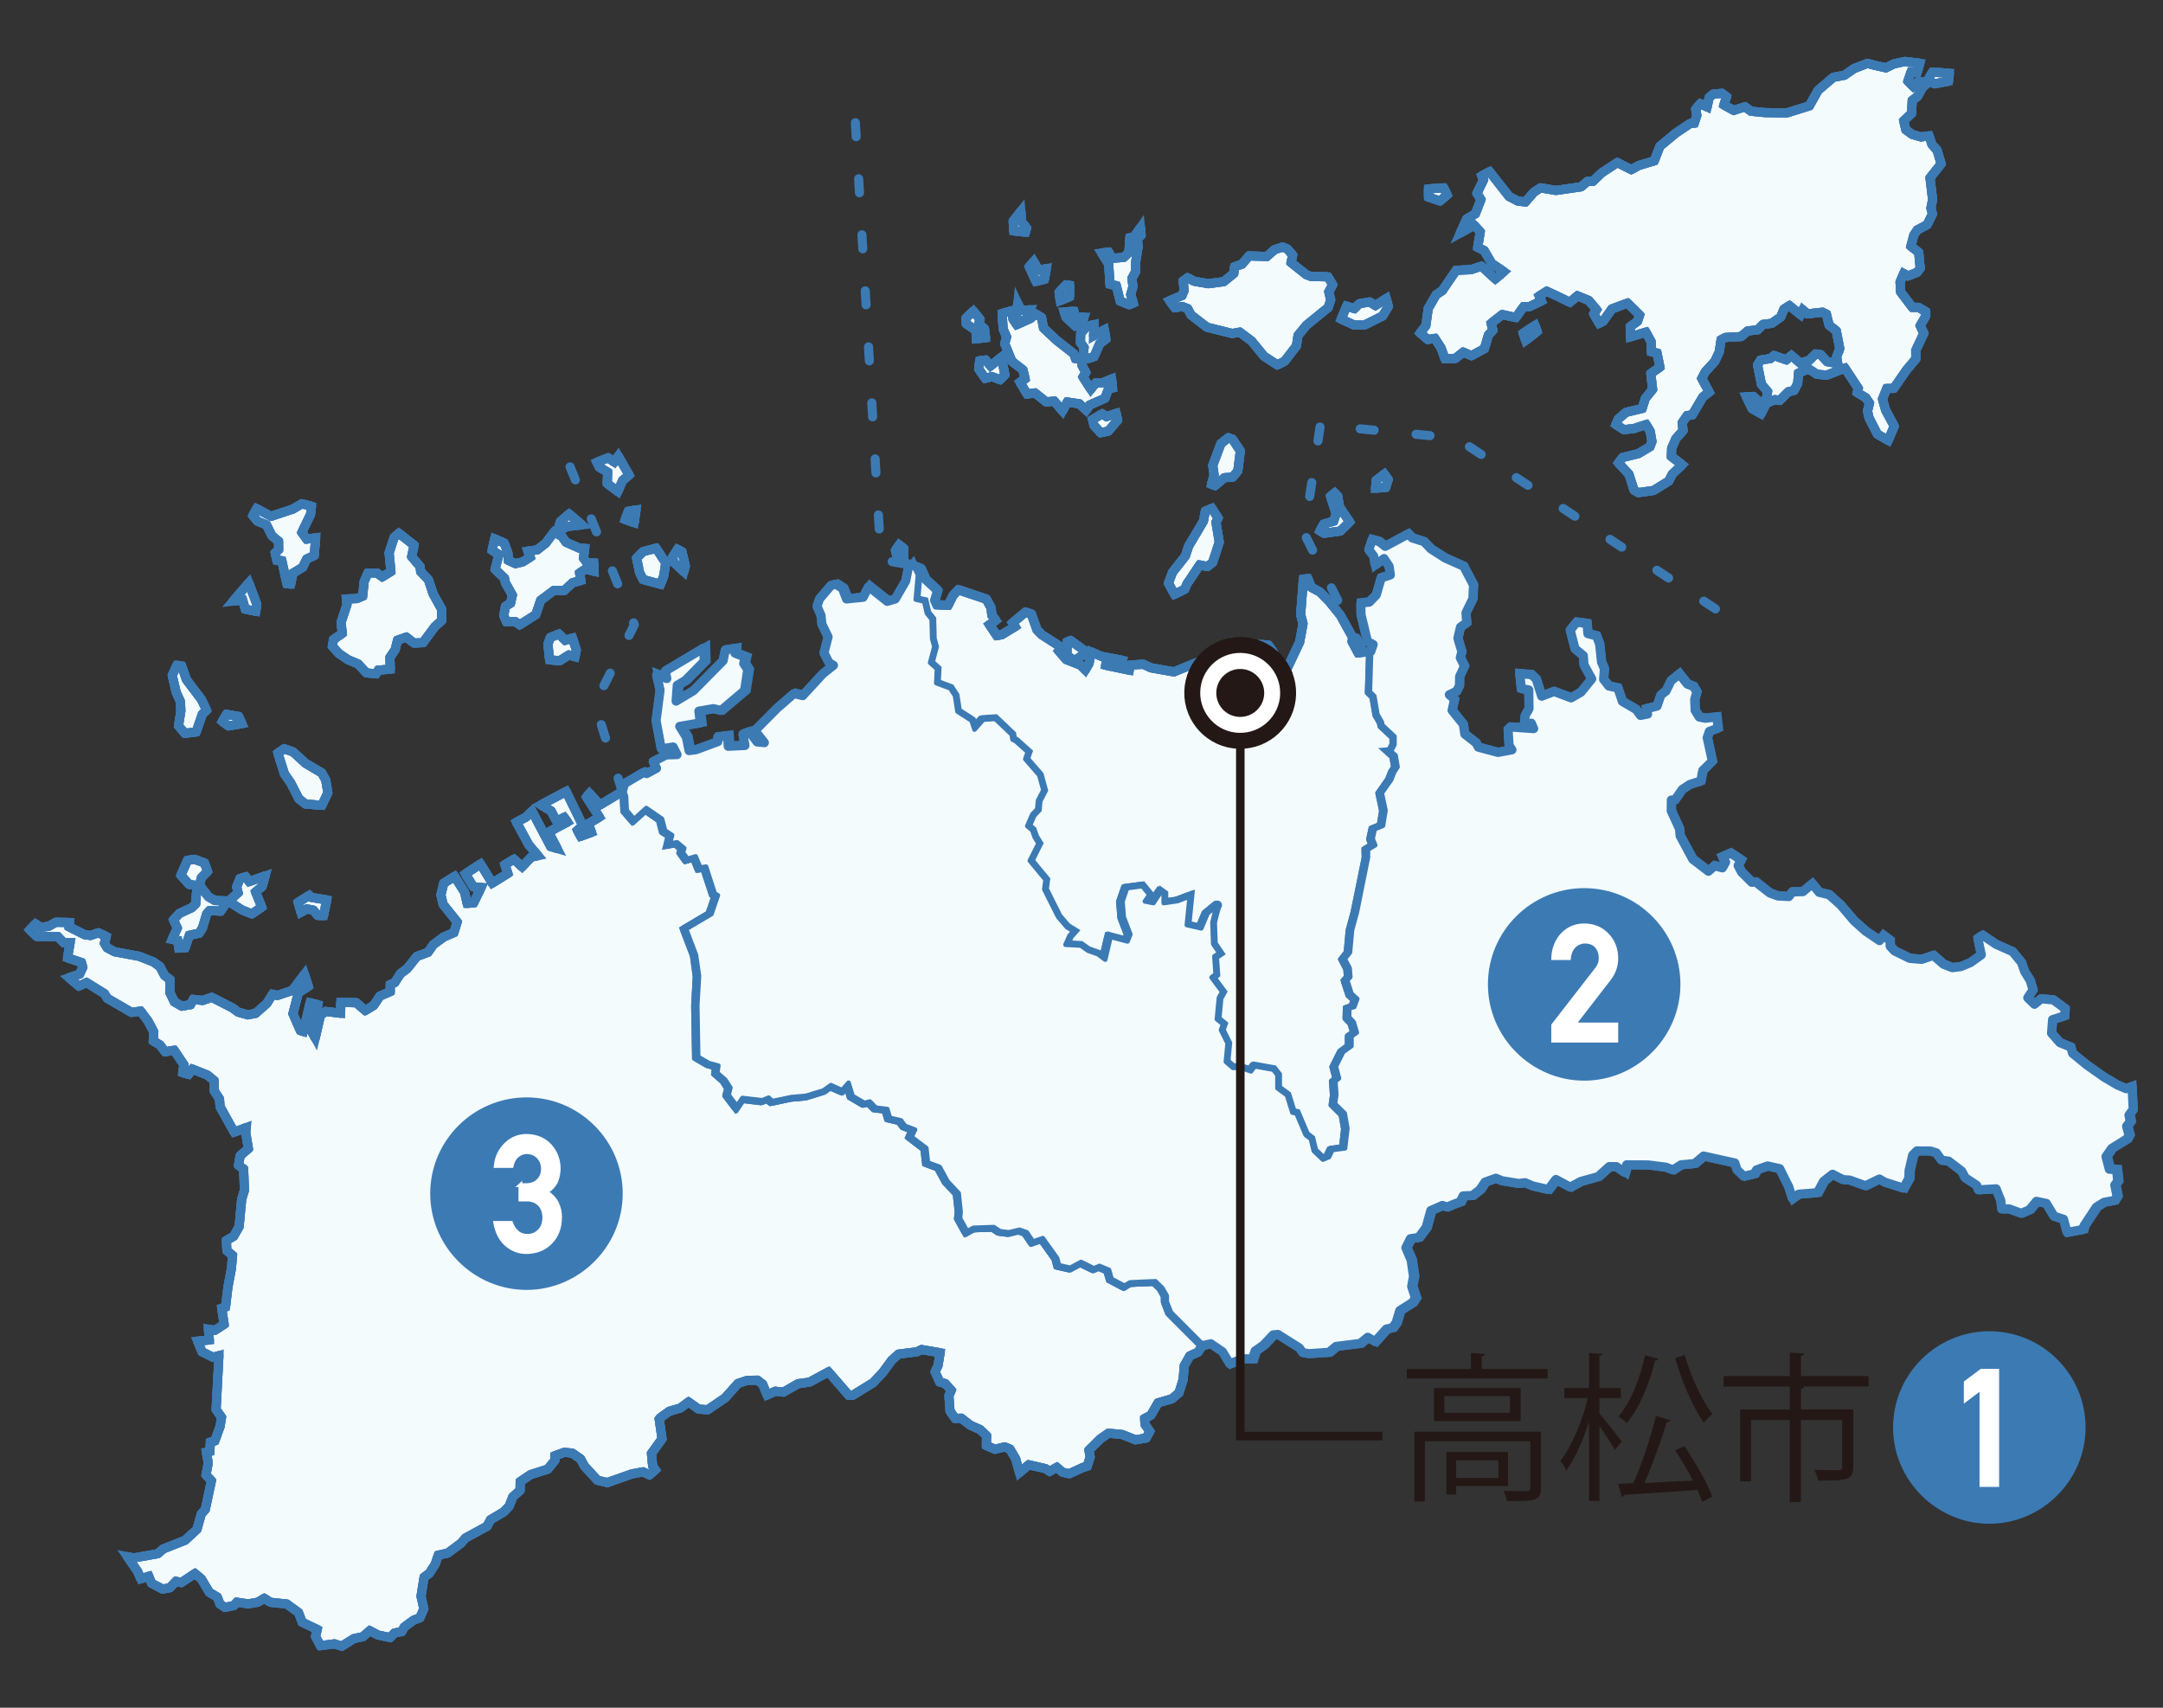 <svg viewBox="0 0 190 150" xmlns="http://www.w3.org/2000/svg"><rect x="0" y="0" width="190" height="150" fill="#333333" stroke="none"/><g stroke="#3c7ab4"><path d="m134.83 28.59.19.52-1.01.79-.21-.63z" fill="none" stroke-linecap="square" stroke-linejoin="bevel" stroke-width=".8"/><path d="m121.77 26.22.18.7-.51.83-1.61.81-.9-.02-1.12-.51.48-1.14.68.23.43-.44.91-.15.51.31z" fill="none" stroke-linecap="square" stroke-linejoin="bevel" stroke-width=".8"/><path d="m113.08 21.87.47.54-.15.65 1.35 1.08.4.14 1.5.04.41.69-.34.62.17.71-.22.67-1.91 1.55-.74.9-.14.92-1.04 1.35-.64.32-1.17-.76-1.09-1.34-1.04-.78-.67.12-2.21-.55-1.4-1.08-.29-.54-.48-.2-.66.12-.45-.63 1.09-.46.18-.43-.07-.86.39-.26.55.3 1.25.22 1.36-.18.89-.72.07-.59.64-.22.63-.73 1.56.05.68-.6.7-.24z" fill="none" stroke-linecap="square" stroke-linejoin="bevel" stroke-width=".8"/><path d="m126.82 16.5.3.62-.64.53-.99-.34-.01-.72z" fill="none" stroke-linecap="square" stroke-linejoin="bevel" stroke-width=".8"/><path d="m164.74 5.75-.74 1.82-1.27.72-.2.94-.54.42.13 1.24-.5 1.05-.8 2.87-.39 1.14-1.29-.04-.68 1.25-.52.09-2.65-.01-1.68-.43-.09 1.35-.48.09-.39-.43-1.79.89-1.45-.18.41-.76-.08-.54-.78-.08-.77 1.74 1.05.28.25.5-.42.33-.91.07-.57-.69-1.1.11-.95-.71-.76.24-.89.65-.32 1.14-.84.21.06.61-.85 1.39-.49.06-1.02.57-1.28.47-.71.44-1.07.11-.38 1.43-1.12-.52-.66.42.19.43-1.04.5h-.52l-.69.96-1.19-.25-.99.76.17.6-.4.43-.35 1.2-1.14.61-.71-.31-.7.55-.91.03-.34-.95-.55-.84-.62.1-.67-.57.5-.65.21-1.51.7-1.2.54-.37 1.22-1.78 1.27-.05.94-.31 1.22 1.12.75-.64-1.06-.72-.67-1.14-.57-.28.23-1.36-.54-.58-1.21.68.56-1.23.76-.45.49-1.25-.35-.55.58-1.19-.16-.34.69-.37 1.71 2.18.77.4.66.08.76-.87.57-.37 1.36.23 2.2-.32.56-.47.47-.01.79-.75 1.37-.9 1.22.62.68-.37 1.34-.4.5-1.28 1.41-1.17 1.25-.84.36-.02.23-.69-.11-.54.41-.48.6.29.17-.84.37-.3.76-.06.4.29-.23.73.86.48.99-.32.54.39 1.2.12 1.93.03 1.99-.62.76-1.36 1.34-1.15.98-.18.85-.59 1.17-.45z" fill="none" stroke-linecap="square" stroke-linejoin="bevel" stroke-width=".8"/><path d="m136.99 26.1.38-1.43 1.07-.11.71-.44 1.28-.47 1.02-.57.49-.06.85-1.39-.06-.61.85-.21.31-1.14.9-.65.75-.24.95.71 1.1-.12.57.7.91-.07.42-.33-.25-.5-1.05-.28.78-1.74.77.08.08.54-.41.76 1.45.18 1.8-.89.38.43.48-.09.09-1.35 1.68.43 2.65.01.52-.09.68-1.25 1.3.04.38-1.14.79-2.87.51-1.05-.13-1.24.54-.42.2-.94 1.26-.72.74-1.82.93.21.71-.35.95-.21 1.32.16-.24.83-.53-.08-.28.81.47.48.39-.39.79-.01.51-.86 1.49.09-.08.7-1.22.23-.45-.23-.6.53-.46.81-.46.35-.06 1.14-.69.65.19.79.56.41.78.22.7-.1.25.76.46.52.35 1.18-.98 1.23.23 1.91-.15.76.14.49-.47.96-.86.45-.31.45-.26.99.69.54.13 1.4-.28.35-.8.32-.37-.22-.32.76.05.86 1.03 1.36.52-.01.66.38v.38l-.49.86.32.66-.71 1.51v.75l-.81.96-1.12 1.62-.62.01-.37.93.27.97.76 1.41-.53 1.25-.95-.55-.73-1.43-.14-.61.18-.68-.33-.48-.75-.45.1-.36-1.18-1.79-1.59.62-.88-.08-.72-.48-.89.38-.07.91-.32.61-.5.12-.76.76-.41-.07-.76.32-.47.92-.78-.45-.51-1.04.61-.03.67.64.5-.49.09-.58-.54-.63-.34-1.7.26-.43.87-.14.31-.26 1.08.38.45-.39.76.67.78-.22.59-.58.43.06.58.62.93.16-.1-.59.28-.72-.31-1.57-.63-.49-.23-.97-.35-.17-1.32.15-.41-.36-.2.43-.98-.8-.48.3-.28.7-.79.56-.76.09-.47.48-.89.1-.57.49-1.37.07-.39.21-.16 1.07-.39.83-.84.92-.31.58.65 1.19-.54.42-.95 1.6-.44.05-.44.63.08.69-.63.71-.37.84-.03.73.95.72-.87.83-.3.6-1.34.83-1.34.19-.37-.22-.45-1.4-.92-.99.37-.48 1.37-.33 1.03-.62.17-.45-.15-.89-.36-.6-1.05.34-.9.11-.71-.45.22-.49.67-.58 1.42-.34.27-.87.65-.81-.16-1.39.8-.56-.25-1.24-.5-.11-.01-.87-.47-.86-1.36.42-.02-.9.64-.46.19-.56-1.07-1.05-1.37.51-.77 1.09-.35.18-.47-.83.25-.36-.69-.82-1-.41-.66.57z" fill="none" stroke-linecap="square" stroke-linejoin="bevel" stroke-width=".8"/><path d="m98.04 36.31.13.6-.82.96-.67.13-.58-.63-.13-.52.85-.5.37.25z" fill="none" stroke-linecap="square" stroke-linejoin="bevel" stroke-width=".8"/><path d="m87.96 31.37.31 1.56-.42.42-.71-.28-.6.16-.57-.83.09-.71.52-.07.43.53z" fill="none" stroke-linecap="square" stroke-linejoin="bevel" stroke-width=".8"/><path d="m96.1 28.51-.04 1 .95-.53.13.81-.54.4-.5 1.14-.61.19-.34-.31.08-.69-.32-.42.02-.81.54-.63z" fill="none" stroke-linecap="square" stroke-linejoin="bevel" stroke-width=".8"/><path d="m85.5 27.33.58.71-.11.41.51.43.09.79-.82.08-.01-.72-.86-.59-.01-.52z" fill="none" stroke-linecap="square" stroke-linejoin="bevel" stroke-width=".8"/><path d="m94.34 27.35.11.5.78.01-.21.53-.56.25-.82-.78-.16-.47z" fill="none" stroke-linecap="square" stroke-linejoin="bevel" stroke-width=".8"/><path d="m88.87 27.29.11.73.33.5 1.24-.56.37-.41.57.34.17.92 1.15 1.08 1.52 1.19.14.42.59.08-.01.53.33.6-.25.41.69 1.07.42-.54.6-.02.8-.34.09.79-.36.07-.31.83-1.34.6-.31.46-.59-.57-1.07-.16-.42.79-.72-.87-.71.07-.99-.79-.69.1-.62-1.04.45-.29-.19-.79-.97-.75-.63-1.54.16-.6-.29-.7-.1-1.37z" fill="none" stroke-linecap="square" stroke-linejoin="bevel" stroke-width=".8"/><path d="m89.4 26.65.29.62.8-.06-.33.79-.65.34-.26-.24z" fill="none" stroke-linecap="square" stroke-linejoin="bevel" stroke-width=".8"/><path d="m93.95 25.06-.01 1.01-.81.33-.1-.72.61-.66z" fill="none" stroke-linecap="square" stroke-linejoin="bevel" stroke-width=".8"/><path d="m90.8 22.97.43.77.68-.14-.17.93-.74.19-.58-1.28z" fill="none" stroke-linecap="square" stroke-linejoin="bevel" stroke-width=".8"/><path d="m96.77 22.22.61-.08.31.55 1.02-.08.45-.43.1-1.3.34-.06.58-.82.06.66-.34.35.08.62-.24 1.49.03.71-.34.62.09.72-.2.7.23.75-.37.14-.78-.31-.34-1.36-.56-.12-.11-1.77z" fill="none" stroke-linecap="square" stroke-linejoin="bevel" stroke-width=".8"/><path d="m89.67 18.56.06.94.44.52-.09.37-1.04-.11-.04-.86z" fill="none" stroke-linecap="square" stroke-linejoin="bevel" stroke-width=".8"/><path d="m95.17 57.5-.8.53-.65-.47.02-1.18.3-.12 1.19.87z" fill="none" stroke-linecap="square" stroke-linejoin="bevel" stroke-width=".8"/><path d="m78.99 47.86.39.31-.01.87-.59-.25-.12-.44z" fill="none" stroke-linecap="square" stroke-linejoin="bevel" stroke-width=".8"/><path d="m106.45 44.66.55.85-.19.36.29 1.75-.58 1.77-.46.37-.67-.14-1.14 1.69-.18.44-.9.45-.53-.98.35-.94 1.14-1.45.28-.86 1.31-2.18.16-.89z" fill="none" stroke-linecap="square" stroke-linejoin="bevel" stroke-width=".8"/><path d="m108.28 38.59.67 1.02-.22 1.75-.44.54-.74.06-.82.69-.31-.11.22-.82-.11-.84.72-1.92.66-.51z" fill="none" stroke-linecap="square" stroke-linejoin="bevel" stroke-width=".8"/><path d="m122.55 66.38-.41-.36.31-.58v-.73l-1.06-.99-.05-.27-.39-.68-.27-1.6-.39-.39.11-3.58-1.11.14-.53-.99.05-.37-1.08-1.95-.96-1.19-.83-.84-.76-.41-.3-.76-.39.04-.24 3.11.21.8-.29 1.62-1.14 2.41.08.33-1.46.44.19-2.33-.41-.58-.55-.06-.13 1.68.06.98-1.08-.19-.04-2.55-1.25-.11-.07.96.24.29-1.88.36.15.4.9.15.03.8-2.19-.41-.53-.76-1.97.8-2.03-.36-.66-.31-1.17.07-.06.45-2.08-.44.07-.38 1.26.27.12-.32-1.86-.35-.86-.38-.18 1.02-.33.57-.4-.42-1.27-.5-.65-.75.27-.3-1.76-1.13-.43-.44-.5-1.4-.51-.16-1.13.94.23.32-1.19.72-.43.07-.65-.96.56-.38-.34-.44-.08-.67-.41-.75-2.45-.82-.47.51-.42.85-.99-.04-.18-.41.26-.85-1.05-.98-.42-.94-.88-.34.44.94-.19 2.16.74.17.25 1.04.41.52.04 1.7.19.71-.37 1.41.6.53-.06 1.26 1.24.46.42.65.21 1.38 1.24.8.26.8.77-.87 1.05-.07 1.45 1.38.07.44.29.15 1.05.94-.22.62 1.23 1.42.36 1.31-.47.91-.07.76-.44.47-.44 1.02.44.36.22.62.33.55-.76 1.52 1.38 1.67-.11.84 1.2 2.42.77.89.58.37-.35.4-.35.79 1.34.07.62.44.91.33.62.47.47-2 1.49.4.26-.62-.58-1.52-.11-1.38.4-1.16 1.35-.18.62.76-.4.58.76.15.65-.98.26.18v.8l1.23-.18 1.06-.4-.26 2.5 1.27.29.55-1.31s.98-.8.87-.73-.44 1.52-.44 1.52l.07 1.89.55.8-.44.29.11 1.56-.36.29.94 1.27-.29.51-.18 1.89.55.44-.18.51.58 1.16-.15 1.64.62.54.65-.04.94.33.33-.44 1.63.29.36.47v1.16l.83.62.47 1.52.36.07.8 1.89.47.36.26 1.05.8.76.54-.22.29-.62 1.13-.15.2-1.75-.23-1.32-.86-.85.11-.77-.08-1.19.32-.27-.27-1.04.64-1.28.71-.52.02-.86.47-.33-.27-.92-.41-.43.02-.76.45-.14.26-.71-.5-.45-.38-1.18.27-.28-.06-.79-.42-.81.45-.57.18-1.97.43-1.58.98-4.82-.02-.68.65-.38-.24-.57.19-.85.73-.3.22-1.35-.32-1.51.82-1.17.27-.68.29-.44-.17-1.02z" fill="none" stroke-linecap="square" stroke-linejoin="bevel" stroke-width=".8"/><path d="m34.28 87.1.82 1.34.52.02.24.6.7.8.81-.27.31-.56.73.1.05.46-.47.53.09.61.54.86.81.96.85 1.34.58.32.78-.1 1.25.41-.08.51.64 1.12.56.31.12 1.41.93.03.94-.2 1.7-.07 1.02.73 1.47-.58.79.54.88 1.29.65.6.86.21 1.45 1.46-.17 1.75-.57.48-.15.86.22 1.67-.44.92-.22.87.39.82.69-.31.55-.77.77-.09-.24 1.14.29.77.98 1.15-.22.22.06 1.46.22.22-.11 1.53.3.88-.22 1.04-.31.49.36.92-.06.99.62 1.4-.37 1.56.07.6.51.91-.11.42.33.75-.09.12.25 1.73-.93 1.29.11 1.12.23.31-.52.44-.55-.26-.98.18-2.15.77-.88-.21-1.14-1.24-.34-.63-.73-.51-.69-.08-.85.31.01.4-.62.77-1.52.48-.91.62-.01.77-.64.57-.32.82-.48.5-1.15.68-.31.58-1.89 1.03-.42-1.88-.86-.98-.18-1.07.05-2.29-.54-1.45.27-.6-.7-.34-.48-.93-1.06-.32-.94.42.08-.94-.39-.44-.12-1.48.32-.69-.78-.47-.4.26.13-1.79.28-.59-.67-1.02.58-1.23-.03-.77-.47-.26.41-.9-.74-.18-1.55-1.29-1.84-.76-.99.45-2.42-1.34-1.48-.57-.37-.68v-1.16l-.33-1.13.51-.65-.17-.65-1.15-1.28h-.24l-.99.9-.97-.47-1.11-.14.1-1.05.24-.78-.07-1.87-.45-.33.15-.84.72-.62-.24-1.42.05-.43-1.06.4-1.24-2.23-.05-.69-.46-.69-.02-.92-.58-.48-1.33-.53-.33.47-.51-.15.1-.69-.85-1.28-.8.13-.45-.6-.59-.35.05-.79-.52-.98-.64-.85-.8.11-2.12-1.23-.25-.41-1.58-.98-.67.31-.86-.73.93-.31.27-.61-.12-.42-1.22-.41.24-1.33-.56.02-.54-.56-1.85-.01-.6-.58.5-.52.45.29.7-.08.63-.35 1.2.02-.04.38 1.37.69.52.07.69-.24.7.33-.17.59.24.39.66.36 2.16.4 1.26.5.56.41.4.77.48.36-.03 1.12.41.83.66.39.77-.13.25-.47.79.1.82-.28 1.8.92.52.38.85.24.68-.13.99-.87.5-.81.42.11 1.33-.45 1.06-1.42.33 1.07-.87.55-.48 1.85.65 1.48.27.09.59-2.52.68.16-.56 2.33.33.59.46-1.99.46-.34 1.31.16.02-.96 1.36.03.79.69.73-.44.56-.83z" fill="none" stroke-linecap="square" stroke-linejoin="bevel" stroke-width=".8"/><path d="m27.16 78.65.15.17 1.39.22-.28 1.38-.51-.02-.39-.46-.58-.11-.5.3-.25-.87z" fill="none" stroke-linecap="square" stroke-linejoin="bevel" stroke-width=".8"/><path d="m17.09 75.48.87.32.27.75-.54.54-.17.67.79 1.01.57.33 1.21.04.84-.72-.14-.52.29-.73.51-.16.3.43 1.4-.5-.27.93-.57.47.54 1.34-.87.59-.87-.35-.88-.57-.49-.07-.5.75-.97-.05-.26.29-.35 1.22-.31.48-.86.18-.37 1.1-.56.03-.09-.68-.49-.1.46-.98-.34-.72.52-.57 1.09-.5.34-.33.12-1.61-.69-.11-.73-.8.58-1.31z" fill="none" stroke-linecap="square" stroke-linejoin="bevel" stroke-width=".8"/><path d="m45.86 76.14 1.76 3.07-.28.16.53.89-.29.16.73 1.08-.38.7.35.94-.4.27.56 1.61-.86.11-.74.45-.59-.36-.33-.59-.84.35-1.46.81.43.84-.05.57-1.03.76-.71-1.26-.47.01-.36-.56-.45.27-.86 1.05.06.55-.35.53-1.04.6-.38-.02-.74-.1-.31.56-.8.27-.7-.8-.24-.6-.52-.02-.82-1.34v-.62l.39-.17.51-.79.58-.43.86-1.08.97-.36.48-.68.91-.67.89-.37.29-.95-1.24-1.55-.19-.83.24-1.02.96-.6.88 1.38.22.99.57-.04.67-1.37-.68-.04-.72-1.14 1.34-.87 1.03 1.68 1.38-.85-.28-.76.8-.49z" fill="none" stroke-linecap="square" stroke-linejoin="bevel" stroke-width=".8"/><path d="m24.96 65.77.79.28 1.09 1 1.43.84.34.62.19 1.12-.53 1.11-1.43-.12-.59-.46-.71-1.39-.56-.79-.58-1.83z" fill="none" stroke-linecap="square" stroke-linejoin="bevel" stroke-width=".8"/><path d="m21.25 63.56-1.18.2-.54-.4.37-.62 1.06.19z" fill="none" stroke-linecap="square" stroke-linejoin="bevel" stroke-width=".8"/><path d="m15.96 58.5.41 1.18 1.32 1.78.45.92-.37.36-.54 1.55-1 .12-.55-.66.21-1.31-.04-.82-.37-.81-.34-1.49.4-.89z" fill="none" stroke-linecap="square" stroke-linejoin="bevel" stroke-width=".8"/><path d="m49.09 55.69.56.56.64-.21.33 1.05-.11.6-.54-.16-.8.5-.89-.07-.15-1.38.21-.59z" fill="none" stroke-linecap="square" stroke-linejoin="bevel" stroke-width=".8"/><path d="m21.85 51.2.71 1.87-.09.63-.93-.2-.22-.8-.84.1z" fill="none" stroke-linecap="square" stroke-linejoin="bevel" stroke-width=".8"/><path d="m34.62 47.21.4-.37 1.36 1.05-.23 1.01.75.87.05.44.68.71.42 1.26.73 1.31.03.99-.62.57-1.04 1.4-.79.03-.67-.52-.77.27-.21.83-.46.68.03 1.04-1.05.08-.19.33-.86-.1-.72-.77-.9-.38-.79-.54-.58-.65.11-.58.77-.54-.11-.96.52-1.55-.06-.51.92-.03.53-.22.12-1.28.33-.75h.79l.47.33.76-.46-.16-1.64z" fill="none" stroke-linecap="square" stroke-linejoin="bevel" stroke-width=".8"/><path d="m48.67 46.73.68.38.37.52 1.17.52.48.03-.12.84.33.44.58-.01.03.73-.75-.2-.53.35.11.66-.72.19-.73.67-.93.02-1.15.86-.43 1.26-1.41.89-.41-.29-.76.01-.23-.53.15-.81.46-.28.16-.7-.63-1.1-.07-.39-.83-.78.34-1.3-.6-.37.22-1.01.84.37.32.86.04.66.63.29.63-.15.67-.42-.22-.53.83-.11.75-.59z" fill="none" stroke-linecap="square" stroke-linejoin="bevel" stroke-width=".8"/><path d="m49.99 45.15 1.13.95-1.27.14-.86.39.23-.81z" fill="none" stroke-linecap="square" stroke-linejoin="bevel" stroke-width=".8"/><path d="m26.51 44.25.85.22-.08.71-.76 1.59.42.59.79-.12-.13 1.56-.66.3-.36.73-.85.51-.2.96-.33-.03-.44-2.02-.44-.03-.15-.66.31-.27v-.75l-.59-.49-.48-.95-.79-.33-.41-.48.33-.61 1.27.67 1.91-.63z" fill="none" stroke-linecap="square" stroke-linejoin="bevel" stroke-width=".8"/><path d="m57.91 90.93-.89-.13-.74.51.01.38-.93.25-.92.45.49 2.08.46.93.69 2.11.35.51-.04.85-.47-.16-.78.3-.9.62-.87.79-.86-.21-.65-.6-.88-1.29-.79-.54-1.47.58-1.02-.73-1.7.07-.94.2-.93-.03-.11-1.41-.57-.31-.64-1.12.08-.51-1.25-.41-.78.1-.59-.32-.84-1.34-.81-.96-.54-.86-.09-.61.46-.53-.04-.46.38.01 1.05-.59.34-.53-.06-.55.86-1.05.45-.28.37.57.46-.01.71 1.26 1.03-.76.05-.57-.44-.84 1.47-.82.84-.34.33.59.59.36.74-.45.86-.11-.56-1.61.4-.28 1.14-.6.28 1.01.76.14 1.94-1.11 1.26 2.4 1.39 2.44.04.5 1.73-.9.54 1.03-.22.99.98 1.73z" fill="none" stroke-linecap="square" stroke-linejoin="bevel" stroke-width=".8"/><path d="m61.25 85.77-.25-1.85-.87-2.28 2.21-1.31.58-1.65-.27-.15-.78-2.37-.51.08-.4-.99-.72.22-.41-.57.13-.35-.63-.53-.64.11.2-.74-.63-.39-.27-1.03-1.37-.95-1.07.97-.66-.77-.06-1.26-.17-.43-1.95 1.17-.93-1.01-.26.31 1.13 1.78-.98.57.3.76-.96.35-.29-.54.48-.38-1.47-3.02-2.22 1.18.9.53.48.91.67-.35.29.41-1.67.89.75 1.44-.56-.17-1.64-3.11-.52.53-.84.44 1.08 1.99.81.95-.59.12-.81.86 1.76 3.07-.28.16.53.89-.29.16.73 1.08-.38.7.35.94 1.14-.62.27 1.02.77.14 1.94-1.11 1.26 2.41 1.39 2.42.04.51 1.72-.9.55 1.04-.22.98.98 1.73-.22.17.82 1.31.51-.25.45.6.46-.33 1.05.6-.08-4.54z" fill="none" stroke-linecap="square" stroke-linejoin="bevel" stroke-width=".8"/><path d="m155.46 78.44-.29 1.25-.42.41-.36.92-.49.46-.82-.17.08.69-.57 1.16.12 1.14.91.81-.26.24.62 1.18-.66.24-.36.99-.56.06-.14.87.21.22.28 1.32-.2.37.08 1.79.29 1.24-.83-.16-.6-.62-1.06-.64-.97.29-.89-.1-.43-.38-1.4 1.16-1.19.22-.58.69-1.62.91-.28.37-.64-.31-.87.11-.36-.26-.58.16-.04 1.42-.86.18-.86-.03-.38.79.43.55.34.93.61.73.52.07-.75 1.48.41.71-.26 1.05-.92.82-.93.5-1.26-.67-.67.88-1.36-.31-.69-.29-.55.07-1.47-.24-.53-.22-.96.34-.44.66-.66.52-.82.03-.25.52-.56.21.14-1.28.4-.05.11-1.13.61-.72-.12-.83.72-.15.15-1.35-.29-.43.1-1.13.34-.19.05-.68-.25-1.12-.42-.24.08-1.79.32-.21-.19-1.13.68-.87.32-1.03-.17-.74.24-.29-.8-1.28.11-.77.83-.46-.35-.68.29-.46-.3-.63-.72-.31-.27-.65.14-1.12.67-.58-.9-2.14.55-1.19.32-1.5.41-.34.02-.73-1.08-.2-.32.22-.69-.65-.63.1.15-.75-.16-.81.17-.61-.41-1.13.82-1.11.44-1.23-.37-.37-.03-.85-.71-.65.77-.88.3-.86.88-1.19.2-.97 1.73.46 1.22-.23-.25-.39-.08-1.39.21-.22 2.03.14-.22-.48-.62.22.1-.9.33-.59-.02-1.65-.66-.12-.13-1.3 1.03.08.42.41.47 1.48 1.09-.41 1.5.56.86-.49.95-1.17-.68-1.24-.06-.81-.73-.61-.42-1.63.56-.7.91.12.08.89.75.19.27.72.18 1.59.25.59-.07.92.46.59.79.17.4 1.18 1.21.71.37.52.64-.12-.11-.46.94-.24.33-.97.46-.36.43-.89.73-.6.71.89.54.21.29.48-.19.67.03.94.37.59.51.11 1.03-.11.12.96-.77.3-.19.55.45 2.06-.83.83-.18.92-.96.3-.68.44-.63.91-.32.02-.01.95.73 1.59.05.6 1.11 2.06 1.38 1.06.54-.48.69.18.28-.5-.29-.47.75-.32.91.61-.28.48.31.58.9.89.36-.02z" fill="none" stroke-linecap="square" stroke-linejoin="bevel" stroke-width=".8"/><path d="m187.28 95.43.1 2.02-.37.5.11.56-.32.43.21.77-.2.35-1.32.81-.5.72.29 1.11.63.04.11 1.01-.26.34.2.99-.23.36-.9.16-.69.43-1.09 1.65-.08.31-1.39.26-.32-1.16-.83-.26-.68-1.13-.87-.18-.62.75-.72.3-1.06-.39-.65.01-.08-.74-.41-1.03-1.56.09-.15-.4-1-.66-.31-.58-1.15-.88-.62-.08-.47-.64-.51-.17-1.19-.01-.37.37-.32 1.36-.03.69-.46.85-1.65-.53-.47-.27-1.21.59-1.4-.5-.58-.04-.92-.47-.8.63-.53.99-1.64.13-.56.39-.31-1.02-.8-1.61-1.07-.24-.97.35-.19.34-.92.22-.59-.57-.2-.6-2.76-.61-.77.66-1.2.11-.71.45-.61-.24-1.57-.2-1.89-.01-.18.67-.71-.5h-.64l-.97.87-1.52.42.92-.82.26-1.04-.41-.72.75-1.48-.52-.07-.61-.73-.34-.93-.43-.55.38-.79.86.03.86-.18.04-1.42.58-.16.36.27.86-.12.65.31.28-.37 1.62-.91.58-.69 1.19-.22 1.4-1.16.43.38.89.1.97-.29 1.06.65.6.61.83.16-.28-1.24-.1-1.79.21-.37-.28-1.32-.21-.22.14-.87.56-.06.36-.99.66-.24-.62-1.18.26-.24-.91-.81-.11-1.14.56-1.16-.08-.69.82.17.49-.46.36-.92.42-.41.29-1.25.71.26.96.05.31-.41.93-.02.82-.69.62.76.86.2 1.01.9 1.18 1.4 1.01.89 1.23.84.34-.45.58.44.01.5.39.42 1.33.65 1.05.09 1.03-.35.88.77.79.31.75-.1.84-.35.95-.68-.3-1.45.42-.27 1.17.79 1.46.65.77.94.28.81.5.8.24.81-.46.69.59.57.58-.48 1.08.1 1.03.76-.03.63-1.08.34-.08 1.19.74.84.95.38.15.55 1.23 1 1.51 1.07 1.2.71.78.33z" fill="none" stroke-linecap="square" stroke-linejoin="bevel" stroke-width=".8"/><path d="m127.71 69.53.71.65.03.85.37.37-.44 1.23-.82 1.11.41 1.13-.17.61.16.81-.15.75.62-.1.7.65.32-.22 1.08.2-.02.73-.41.34-.32 1.5-.55 1.19.9 2.14-.67.58-.14 1.12.27.65.72.31.3.63-.29.46.35.68-.83.46-.12.77.82 1.27-.25.3.17.74-.32 1.03-.67.87.18 1.13-.32.21-.08 1.79.42.24.25 1.12-.05.68-.34.19-.1 1.13.29.43-.14 1.35-.73.15.12.83-.61.72-.11 1.13-.4.05-.14 1.28-.6.25-.41-.14-1.02.45-.41 1.48-.65.88-.73.11-.41.8-.9.16-.57-.45-.58-1.9-.37-.42-.28-1.39-.87-1.46-1.22-1.24.41-.66-.97-.65-.05-.68.21-1.75-.23-1.32-.86-.86.12-.77-.08-1.19.32-.26-.28-1.04.64-1.28.71-.52.02-.86.47-.33-.27-.92-.41-.42.01-.76.46-.15.25-.71-.49-.45-.38-1.18.28-.28-.06-.79-.42-.81.45-.57.17-1.97.44-1.58.98-4.82-.02-.68.65-.37-.24-.57.19-.85.73-.29.22-1.35-.33-1.52.83-1.17.27-.68.69.75.75.31.56-.28 2 .19z" fill="none" stroke-linecap="square" stroke-linejoin="bevel" stroke-width=".8"/><path d="m59.47 66.28.47.97 1.16 1.01.44 1.14.89 1.14-.01.31-.68.64-.18.77.43 1.61-.24.49-.61.27-.18.62-.72.22-.41-.57.13-.35-.63-.53-.64.11.2-.74-.63-.4-.27-1.02-1.37-.95-1.07.97-.66-.77-.06-1.25-.17-.44.21-.71 1.67-.98.26.11.87-.48-.3-.57 1.14-.58z" fill="none" stroke-linecap="square" stroke-linejoin="bevel" stroke-width=".8"/><path d="m59.13 65.61-1.04.15-.46-2.46.09-.67 1.03.12z" fill="none" stroke-linecap="square" stroke-linejoin="bevel" stroke-width=".8"/><path d="m100.33 112.59-1.2.06-.47.3-1.14-.6-.22-.79-.84-.36-.49.21-1.13-.56-.96.51-.98-.22-.16-.62-1.26-1.76-.86.3-.54-.82-.66-.23-.94.23-.77-.1-.54-.36-1.79.06-.55.32-.63-1.14.06-.58-.18-1.63-.96-1.02-.71-1.28-1.03-.38-.14-1.27-1.3-.99.3-.64-.88-.34-.34-.46-.99-.23-.23-.77-1-.12-.53-.54-.48.12-1.04-.61-.34-1.16-.35-.07-.31-.77-.42-.29.4-.88.27-1.16-.06-2.45.11-.78-.3-.68.65-.84-.49-.51-.19-.63-.87.1.25-1 .71-.24.46-.77.14-.87.46-.31-.13-1.27.29-.44.37.19 1.69-.59.29.28.89-.28.86.05.04-.44.74-.17.73-.49.49.84 1.05-.61.2-.66.45-.32.34-1.28.3-.15-.01 1.64.25.44 1.05-.25.68.55 1.85.73.74.11.98.63.7-.2h1.07l1.03-.54.81 1.05.2-1.22.76.9.59.36-.36.4-.35.79-.33.77-.38.26-.43 1.34-.24 1.43.7.92.14.64.8.09.2 1.32 1.3 1.65.29.67.59.62.95.43.26 1.02.58.3.1 1.27.42.48-.04.79.15 1.57.24 1.36.41.15.92-.16.41.54-.08 1.2-.36.69.18 1.48.75.63.1.99-.56.55.02 1.18-.78.26-.22.48.51.73-.19.77.39 2.2z" fill="none" stroke-linecap="square" stroke-linejoin="bevel" stroke-width=".8"/><path d="m117.24 43.29.27.29.15.94.89 1.32-.81.8-1.43.2-.36-.21.33-.6.87-.25.22-.66-.49-1.52z" fill="none" stroke-linecap="square" stroke-linejoin="bevel" stroke-width=".8"/><path d="m121.6 41.65.34.47-.22.7-.89.06.06-.69z" fill="none" stroke-linecap="square" stroke-linejoin="bevel" stroke-width=".8"/><path d="m83.47 77.63-.3.15-.34 1.28-.45.32-.2.66-1.05.61-.49-.84-.73.49-.74.17-.04.44-.86-.05-.89.28-.29-.27-1.69.58-.37-.19.3-1.19-.27-.72-1.85-.56-.03-1.02-.35-.62-.31-1.47-.37-.91-.64.38-1.22.1-2.17 1.3-1.27-.03-1.55.67-.56-.04-1.21.87-.61.66-.27-.15-.78-2.37-.51.08-.4-.99.17-.62.62-.27.24-.49-.42-1.6.17-.78.68-.64v-.3l-.88-1.14-.44-1.15-1.16-1.01-.47-.97-.34-.67-.38-2.86-1.03-.12.26-2.01-.3-1.35.89.33-.13-.66 3.39-2.03.03 1.17-1.66 1.69-.71.42-.1 1.39 1.53-.92 2.6-2.63.19-.94.87-.14-.02.42.89.35-.12.56.35.54-.28 1.84-2.06 1.74-.67-.16-1.28.22.12 1.03-1.8.31.58.94.24 1.19.61-.08 1.92-.71-.01-.41.85-.11.07.93 1.47-.07-.18-1.01.56-.21.69.91.63.06-.83-1.06 1.97-1.98 1.46-1.27.77.18 1.78-1.93.92-.72-.4-.26-.43-.84.36-1.41-.55-1.13-.07-.75-.35-.81.22-.65 1.01-1.18.42-.11.58.37.36.93 1.46-.15.48-.94 1.64 1.3.7-.21.92-1.58.22-1.13.26-.3.44.94-.18 2.16.74.17.24 1.04.42.52.04 1.7.2.71-.37 1.41.6.53-.06 1.26 1.23.46.43.65.21 1.38 1.23.81.26.79-.47 1.23.53.46-.52.51-.43-.36-.41.46-.35-.5-.72-.05-.16.72-2.29.39-.2.58-.88.66.23.58.52.25.65 1.54.61.3.76 1.14.19.82-.19.7.21.48.47.15.2 1.04-.33.67-.06.67z" fill="none" stroke-linecap="square" stroke-linejoin="bevel" stroke-width=".8"/><path d="m59.51 48.26.39.2.3 1.26-.13.49-.86-.81-.14-.44z" fill="none" stroke-linecap="square" stroke-linejoin="bevel" stroke-width=".8"/><path d="m57.63 48.15.85 1.31-.18 1.14-.28.72-1.53-.42-.31-.62-.26-1.26.58-.57z" fill="none" stroke-linecap="square" stroke-linejoin="bevel" stroke-width=".8"/><path d="m55.87 44.79-.16 1.12-.8-.28.28-.72z" fill="none" stroke-linecap="square" stroke-linejoin="bevel" stroke-width=".8"/><path d="m54.31 40.07.95 1.66-.57.47-.42.97-.93-.7.04-1-.73-.43-.22-.43.98-.4.55.38z" fill="none" stroke-linecap="square" stroke-linejoin="bevel" stroke-width=".8"/><path d="m129.67 65.26-1-.79-.13-.85-.99-1.23.22-.96-.46-.41.64-.31.25-.5.01-.78.44-.94-.38-.72.14-.53-.35-1.17.22-.99.55-.38-.06-.88.61-1.24.05-1.2-.86-1.64-1.62-.72-1.25-.79-.61-.65-1.04-.33-.34-.35-2.03 1.09-.52-.42-.63-.17-.29.89.42.53.14.81.77-.57.45.68.12.76-.82.26-.43 1.5-.62.63-.73.08.01 1 .57 2.38.5.26-.21.6-.11 3.58.39.39.26 1.6.39.67.05.27 1.06.99v.73l-.31.58.41.36.17 1.02-.29.44.69.75.75.31.56-.28 2 .19 1.28.72.77-.88.3-.86.88-1.19.2-.97z" fill="none" stroke-linecap="square" stroke-linejoin="bevel" stroke-width=".8"/><path d="m75.33 80.07-.27-.72-1.85-.56-.03-1.03-.35-.6-.31-1.48-.37-.9-.64.37-1.21.1-2.17 1.29-1.28-.02-1.56.68-.55-.04-1.21.86-.61.66-.58 1.65-2.21 1.3.87 2.29.25 1.85-.14 2.55.08 4.54.96.55.81.23-.09.63.71.62.44.69-.16.63.73.97.48-.7 1.76.2.55-.24.33.3 1.68-.36 1.27-.11 1.53-.47.66-.46.98.43.58-.65-.35-.07-.31-.77-.42-.29.4-.88.27-1.16-.06-2.45.11-.78-.3-.67.64-.85-.48-.51-.19-.63-.87.1.25-1 .71-.23.46-.78.14-.86.46-.32-.13-1.27.29-.44z" fill="none" stroke-linecap="square" stroke-linejoin="bevel" stroke-width=".8"/><path d="m133.8 29.27.21.63 1.01-.79-.19-.52z" fill="#f3fbfd" stroke-miterlimit="10" stroke-width=".8"/><path d="m133.8 29.27.21.63 1.01-.79-.19-.52z" fill="none" stroke-linecap="round" stroke-linejoin="round" stroke-width=".8"/><path d="m119.83 28.56 1.61-.8.51-.84-.18-.7-.95.62-.51-.32-.91.16-.43.43-.68-.22-.48 1.14 1.12.51z" fill="#f3fbfd" stroke-miterlimit="10" stroke-width=".8"/><path d="m119.83 28.56 1.61-.8.51-.84-.18-.7-.95.62-.51-.32-.91.16-.43.43-.68-.22-.48 1.14 1.12.51z" fill="none" stroke-linecap="round" stroke-linejoin="round" stroke-width=".8"/><path d="m103.85 26.92.48.19.29.55 1.4 1.08 2.21.55.67-.12 1.04.78 1.09 1.33 1.17.77.64-.32 1.04-1.35.14-.92.74-.9 1.91-1.55.22-.67-.17-.71.34-.62-.41-.69-1.5-.04-.4-.15-1.35-1.07.15-.65-.47-.54-.42-.17-.7.23-.68.6-1.56-.05-.63.73-.64.22-.07.59-.89.72-1.36.18-1.25-.22-.55-.3-.39.27.07.85-.18.44-1.09.45.45.62z" fill="#f3fbfd" stroke-miterlimit="10" stroke-width=".8"/><path d="m103.85 26.92.48.19.29.55 1.4 1.08 2.21.55.67-.12 1.04.78 1.09 1.33 1.17.77.64-.32 1.04-1.35.14-.92.74-.9 1.91-1.55.22-.67-.17-.71.34-.62-.41-.69-1.5-.04-.4-.15-1.35-1.07.15-.65-.47-.54-.42-.17-.7.23-.68.6-1.56-.05-.63.73-.64.22-.07.59-.89.72-1.36.18-1.25-.22-.55-.3-.39.27.07.85-.18.44-1.09.45.45.62z" fill="none" stroke-linecap="round" stroke-linejoin="round" stroke-width=".8"/><path d="m126.48 17.65.64-.53-.31-.62-1.33.09v.72z" fill="#f3fbfd" stroke-miterlimit="10" stroke-width=".8"/><path d="m126.48 17.65.64-.53-.31-.62-1.33.09v.72z" fill="none" stroke-linecap="round" stroke-linejoin="round" stroke-width=".8"/><path d="m167.97 8.82.46-.35.46-.81.6-.53.45.23 1.22-.23.07-.7-1.48-.09-.51.86-.79.01-.39.39-.47-.48.28-.81.53.08.24-.83-1.32-.16-.95.21-.71.35-.93-.21-.7-.18-1.17.45-.84.59-.98.18-1.34 1.15-.76 1.36-1.99.62-1.93-.03-1.21-.12-.53-.39-.99.32-.86-.48.23-.72-.4-.3-.76.06-.36.3-.18.84-.6-.29-.41.48.1.54-.22.69-.36.03-1.25.83-1.41 1.17-.5 1.28-1.34.4-.68.37-1.22-.62-1.37.9-.78.75-.48.01-.56.47-2.2.32-1.36-.23-.57.37-.76.87-.66-.08-.77-.4-1.71-2.18-.69.37.16.34-.58 1.19.35.55-.49 1.25-.76.45-.56 1.23 1.21-.68.54.58-.23 1.37.57.27.67 1.14 1.06.72-.75.64-1.22-1.12-.93.31-1.29.05-1.21 1.78-.55.37-.69 1.2-.21 1.51-.5.65.67.57.62-.1.54.84.35.95.91-.03.69-.55.72.31 1.14-.61.35-1.2.4-.43-.16-.6.98-.77 1.19.26.69-.96h.52l1.04-.5-.2-.43.67-.42 1.12.52.91.45.66-.57 1 .41.69.82-.25.36.47.83.35-.18.77-1.09 1.37-.51 1.07 1.05-.19.56-.64.46.02.9 1.36-.42.47.86.01.87.5.11.25 1.24-.8.56.16 1.39-.65.81-.27.87-1.42.34-.67.58-.22.49.71.45.9-.11 1.05-.34.36.6.15.89-.17.46-1.03.61-1.37.33-.37.48.92 1 .45 1.39.37.22 1.34-.19 1.34-.83.3-.6.87-.83-.95-.72.03-.73.37-.84.63-.71-.08-.69.44-.63.44-.05.95-1.6.55-.41-.66-1.2.31-.58.84-.92.39-.83.16-1.07.39-.2 1.37-.08.57-.49.89-.1.47-.48.76-.09.79-.56.28-.69.48-.31.98.8.2-.43.41.36 1.32-.15.35.17.23.97.63.49.31 1.57-.28.72.1.59-.93-.16-.58-.62-.43-.06-.59.58-.78.22-.76-.67-.45.39-1.08-.38-.31.26-.87.14-.26.43.34 1.7.54.63-.09.58-.5.49-.67-.64-.61.03.51 1.04.78.45.47-.92.76-.32.41.07.76-.76.5-.12.32-.61.07-.91.89-.38.72.48.88.08 1.59-.62 1.18 1.79-.1.36.75.45.33.48-.18.69.14.6.73 1.43.95.55.53-1.25-.76-1.41-.27-.97.37-.93.62-.01 1.12-1.62.81-.96v-.75l.71-1.51-.32-.66.49-.86v-.38l-.66-.38-.52.01-1.03-1.36-.05-.86.32-.76.37.22.8-.32.28-.35-.13-1.4-.69-.54.26-.99.31-.45.86-.45.47-.96-.14-.49.15-.76-.23-1.91.98-1.23-.35-1.18-.46-.52-.25-.76-.7.1-.78-.22-.56-.41-.19-.79.69-.65z" fill="#f3fbfd" stroke-miterlimit="10" stroke-width=".8"/><path d="m167.97 8.82.46-.35.46-.81.6-.53.45.23 1.22-.23.07-.7-1.48-.09-.51.86-.79.01-.39.39-.47-.48.28-.81.53.08.24-.83-1.32-.16-.95.21-.71.35-.93-.21-.7-.18-1.17.45-.84.59-.98.18-1.34 1.15-.76 1.36-1.99.62-1.93-.03-1.21-.12-.53-.39-.99.32-.86-.48.23-.72-.4-.3-.76.06-.36.3-.18.84-.6-.29-.41.48.1.54-.22.69-.36.03-1.25.83-1.41 1.17-.5 1.28-1.34.4-.68.37-1.22-.62-1.37.9-.78.75-.48.01-.56.47-2.2.32-1.36-.23-.57.37-.76.87-.66-.08-.77-.4-1.71-2.18-.69.37.16.34-.58 1.19.35.55-.49 1.25-.76.45-.56 1.23 1.21-.68.54.58-.23 1.37.57.27.67 1.14 1.06.72-.75.64-1.22-1.12-.93.31-1.29.05-1.21 1.78-.55.37-.69 1.2-.21 1.51-.5.65.67.57.62-.1.54.84.35.95.91-.03.69-.55.72.31 1.14-.61.35-1.2.4-.43-.16-.6.98-.77 1.19.26.69-.96h.52l1.04-.5-.2-.43.67-.42 1.12.52.91.45.66-.57 1 .41.69.82-.25.36.47.83.35-.18.77-1.09 1.37-.51 1.07 1.05-.19.56-.64.46.02.9 1.36-.42.47.86.01.87.5.11.25 1.24-.8.56.16 1.39-.65.81-.27.87-1.42.34-.67.58-.22.49.71.45.9-.11 1.05-.34.36.6.15.89-.17.46-1.03.61-1.37.33-.37.48.92 1 .45 1.39.37.22 1.34-.19 1.34-.83.3-.6.87-.83-.95-.72.03-.73.37-.84.63-.71-.08-.69.44-.63.44-.05.95-1.6.55-.41-.66-1.2.31-.58.84-.92.39-.83.16-1.07.39-.2 1.37-.08.57-.49.89-.1.47-.48.76-.09.79-.56.28-.69.48-.31.98.8.2-.43.41.36 1.32-.15.35.17.23.97.63.49.31 1.57-.28.72.1.59-.93-.16-.58-.62-.43-.06-.59.58-.78.22-.76-.67-.45.39-1.08-.38-.31.26-.87.14-.26.43.34 1.7.54.63-.09.58-.5.49-.67-.64-.61.03.51 1.04.78.45.47-.92.76-.32.41.07.76-.76.5-.12.32-.61.07-.91.89-.38.72.48.88.08 1.59-.62 1.18 1.79-.1.36.75.45.33.48-.18.69.14.6.73 1.43.95.55.53-1.25-.76-1.41-.27-.97.37-.93.62-.01 1.12-1.62.81-.96v-.75l.71-1.51-.32-.66.49-.86v-.38l-.66-.38-.52.01-1.03-1.36-.05-.86.32-.76.37.22.8-.32.28-.35-.13-1.4-.69-.54.26-.99.31-.45.86-.45.47-.96-.14-.49.15-.76-.23-1.91.98-1.23-.35-1.18-.46-.52-.25-.76-.7.1-.78-.22-.56-.41-.19-.79.69-.65z" fill="none" stroke-linecap="round" stroke-linejoin="round" stroke-width=".8"/><path d="m97.19 36.6-.37-.25-.85.5.13.52.58.64.67-.14.82-.96-.13-.6z" fill="#f3fbfd" stroke-miterlimit="10" stroke-width=".8"/><path d="m97.19 36.6-.37-.25-.85.5.13.52.58.64.67-.14.82-.96-.13-.6z" fill="none" stroke-linecap="round" stroke-linejoin="round" stroke-width=".8"/><path d="m85.97 32.4.57.83.6-.15.71.27.42-.42-.31-1.56-.95.78-.43-.53-.52.07z" fill="#f3fbfd" stroke-miterlimit="10" stroke-width=".8"/><path d="m85.97 32.4.57.83.6-.15.71.27.42-.42-.31-1.56-.95.78-.43-.53-.52.07z" fill="none" stroke-linecap="round" stroke-linejoin="round" stroke-width=".8"/><path d="m94.91 30.1.32.42-.08.69.34.31.61-.2.5-1.14.54-.39-.13-.82-.95.54.04-1-.63.15-.54.63z" fill="#f3fbfd" stroke-miterlimit="10" stroke-width=".8"/><path d="m94.91 30.1.32.42-.08.69.34.31.61-.2.5-1.14.54-.39-.13-.82-.95.54.04-1-.63.15-.54.63z" fill="none" stroke-linecap="round" stroke-linejoin="round" stroke-width=".8"/><path d="m85.74 29.03.01.72.82-.08-.09-.79-.51-.43.11-.41-.58-.71-.63.59.01.52z" fill="#f3fbfd" stroke-miterlimit="10" stroke-width=".8"/><path d="m85.74 29.03.01.72.82-.08-.09-.79-.51-.43.11-.41-.58-.71-.63.59.01.52z" fill="none" stroke-linecap="round" stroke-linejoin="round" stroke-width=".8"/><path d="m93.64 27.86.82.78.56-.24.2-.54-.77-.01-.11-.5-.86.04z" fill="#f3fbfd" stroke-miterlimit="10" stroke-width=".8"/><path d="m93.64 27.86.82.78.56-.24.2-.54-.77-.01-.11-.5-.86.04z" fill="none" stroke-linecap="round" stroke-linejoin="round" stroke-width=".8"/><path d="m88.42 29.6-.16.59.63 1.55.97.75.19.79-.45.29.62 1.04.69-.1.99.79.71-.07.72.87.42-.79 1.07.16.59.57.31-.47 1.34-.59.31-.83.36-.07-.09-.79-.8.34-.6.02-.42.54-.69-1.07.25-.41-.33-.6.01-.53-.59-.08-.14-.42-1.52-1.19-1.15-1.08-.17-.92-.57-.34-.37.41-1.24.56-.33-.5-.11-.73-.84.24.09 1.37z" fill="#f3fbfd" stroke-miterlimit="10" stroke-width=".8"/><path d="m88.42 29.6-.16.59.63 1.55.97.75.19.79-.45.29.62 1.04.69-.1.99.79.71-.07.72.87.42-.79 1.07.16.59.57.31-.47 1.34-.59.31-.83.36-.07-.09-.79-.8.34-.6.02-.42.54-.69-1.07.25-.41-.33-.6.01-.53-.59-.08-.14-.42-1.52-1.19-1.15-1.08-.17-.92-.57-.34-.37.41-1.24.56-.33-.5-.11-.73-.84.24.09 1.37z" fill="none" stroke-linecap="round" stroke-linejoin="round" stroke-width=".8"/><path d="m89.4 26.65-.15 1.45.26.24.65-.34.33-.79-.8.06z" fill="#f3fbfd" stroke-miterlimit="10" stroke-width=".8"/><path d="m89.4 26.65-.15 1.45.26.24.65-.34.33-.79-.8.06z" fill="none" stroke-linecap="round" stroke-linejoin="round" stroke-width=".8"/><path d="m93.94 26.07.01-1.01-.31-.04-.61.66.1.72z" fill="#f3fbfd" stroke-miterlimit="10" stroke-width=".8"/><path d="m93.94 26.07.01-1.01-.31-.04-.61.66.1.72z" fill="none" stroke-linecap="round" stroke-linejoin="round" stroke-width=".8"/><path d="m91.74 24.53.17-.93-.68.14-.43-.77-.39.46.59 1.28z" fill="#f3fbfd" stroke-miterlimit="10" stroke-width=".8"/><path d="m91.74 24.53.17-.93-.68.14-.43-.77-.39.46.59 1.28z" fill="none" stroke-linecap="round" stroke-linejoin="round" stroke-width=".8"/><path d="m97.5 24.97.56.12.34 1.36.79.31.36-.14-.23-.75.2-.7-.09-.72.34-.62-.03-.71.24-1.49-.08-.62.34-.35-.06-.66-.57.82-.36.06-.09 1.3-.45.43-1.02.08-.31-.55-.61.08.62.98z" fill="#f3fbfd" stroke-miterlimit="10" stroke-width=".8"/><path d="m97.5 24.97.56.12.34 1.36.79.31.36-.14-.23-.75.2-.7-.09-.72.34-.62-.03-.71.24-1.49-.08-.62.34-.35-.06-.66-.57.82-.36.06-.09 1.3-.45.43-1.02.08-.31-.55-.61.08.62.98z" fill="none" stroke-linecap="round" stroke-linejoin="round" stroke-width=".8"/><path d="m90.08 20.39.09-.37-.43-.52-.07-.94-.67.86.04.86z" fill="#f3fbfd" stroke-miterlimit="10" stroke-width=".8"/><path d="m90.08 20.39.09-.37-.43-.52-.07-.94-.67.86.04.86z" fill="none" stroke-linecap="round" stroke-linejoin="round" stroke-width=".8"/><path d="m93.74 56.38-.02 1.18.65.47.8-.53.07-.37-1.2-.87z" fill="#f3fbfd" stroke-miterlimit="10" stroke-width=".8"/><path d="m93.74 56.38-.02 1.18.65.47.8-.53.07-.37-1.2-.87z" fill="none" stroke-linecap="round" stroke-linejoin="round" stroke-width=".8"/><path d="m78.66 48.35.12.44.59.25.01-.87-.39-.31z" fill="#f3fbfd" stroke-miterlimit="10" stroke-width=".8"/><path d="m78.66 48.35.12.44.59.25.01-.87-.39-.31z" fill="none" stroke-linecap="round" stroke-linejoin="round" stroke-width=".8"/><path d="m104.07 51.75.18-.44 1.13-1.69.68.14.46-.36.58-1.78-.29-1.75.19-.36-.55-.86-.57.25-.17.88-1.3 2.19-.28.86-1.14 1.45-.35.95.53.97z" fill="#f3fbfd" stroke-miterlimit="10" stroke-width=".8"/><path d="m104.07 51.75.18-.44 1.13-1.69.68.14.46-.36.58-1.78-.29-1.75.19-.36-.55-.86-.57.25-.17.88-1.3 2.19-.28.86-1.14 1.45-.35.95.53.97z" fill="none" stroke-linecap="round" stroke-linejoin="round" stroke-width=".8"/><path d="m106.73 42.65.82-.69.74-.06.44-.54.22-1.75-.67-1.01-.37-.15-.66.51-.72 1.92.12.84-.23.82z" fill="#f3fbfd" stroke-miterlimit="10" stroke-width=".8"/><path d="m106.73 42.65.82-.69.74-.06.44-.54.22-1.75-.67-1.01-.37-.15-.66.51-.72 1.92.12.84-.23.82z" fill="none" stroke-linecap="round" stroke-linejoin="round" stroke-width=".8"/><path d="m122.14 66.02.31-.58v-.73l-1.06-.99-.05-.27-.39-.68-.27-1.6-.39-.39.11-3.58-1.11.14-.53-1 .05-.36-1.08-1.95-.96-1.19-.83-.85-.76-.41-.3-.76-.39.04-.24 3.11.21.8-.3 1.62-1.14 2.41.08.34-1.46.44.19-2.33-.41-.58-.55-.06-.13 1.68.06.98-1.08-.19-.04-2.55-1.25-.11-.07.96.24.29-1.88.36.15.4.9.15.03.81-2.19-.41-.53-.76-1.97.8-2.02-.36-.66-.31-1.17.07-.06.45-2.08-.44.07-.38 1.26.27.12-.32-1.86-.36-.86-.38-.19 1.02-.33.57-.41-.42-1.27-.5-.65-.75.27-.29-1.76-1.13-.43-.44-.5-1.39-.51-.16-1.13.94.23.33-1.19.72-.43.07-.65-.96.56-.38-.34-.44-.08-.67-.41-.75-2.46-.82-.47.51-.42.85-.99-.04-.18-.4.26-.85-1.05-.98-.42-.94-.88-.34.44.95-.19 2.15.74.17.24 1.04.41.52.05 1.7.19.71-.37 1.41.6.53-.06 1.26 1.23.46.42.65.21 1.38 1.24.8.26.79.77-.87 1.05-.07 1.45 1.38.07.44.29.15 1.05.94-.22.62 1.23 1.41.36 1.31-.47.91-.07.76-.44.47-.44 1.02.44.36.22.62.33.55-.76 1.52 1.38 1.67-.11.83 1.21 2.42.77.9.58.37-.35.4-.35.79 1.34.06.62.44.91.32.62.47.47-2 1.49.4.26-.62-.58-1.52-.11-1.38.4-1.16 1.34-.18.62.76-.4.58.76.15.65-.98.26.18v.8l1.23-.18 1.05-.4-.25 2.51 1.27.29.55-1.31s.98-.8.87-.73-.44 1.53-.44 1.53l.07 1.89.54.8-.44.29.11 1.56-.36.29.94 1.27-.29.51-.18 1.89.55.44-.18.51.58 1.16-.15 1.63.62.55.65-.04.94.33.33-.44 1.63.29.36.47v1.16l.83.62.47 1.52.36.07.8 1.89.47.36.25 1.05.8.77.54-.22.29-.62 1.12-.15.2-1.75-.23-1.32-.86-.85.11-.77-.08-1.19.32-.27-.28-1.04.64-1.28.71-.52v-.85s.48-.34.48-.34l-.27-.91-.41-.43.02-.76.45-.14.26-.71-.5-.45-.38-1.18.27-.29-.06-.79-.42-.8.45-.57.18-1.98.43-1.57.98-4.82-.02-.68.65-.38-.23-.57.18-.84.73-.3.22-1.35-.32-1.52.82-1.17.27-.68.29-.44-.17-1.02-.41-.36z" fill="#f3fbfd" stroke-miterlimit="10" stroke-width=".8"/><path d="m122.14 66.02.31-.58v-.73l-1.06-.99-.05-.27-.39-.68-.27-1.6-.39-.39.11-3.58-1.11.14-.53-1 .05-.36-1.08-1.95-.96-1.19-.83-.85-.76-.41-.3-.76-.39.04-.24 3.11.21.8-.3 1.62-1.14 2.41.08.34-1.46.44.19-2.33-.41-.58-.55-.06-.13 1.68.06.98-1.08-.19-.04-2.55-1.25-.11-.07.96.24.29-1.88.36.15.4.9.15.03.81-2.19-.41-.53-.76-1.97.8-2.02-.36-.66-.31-1.17.07-.06.45-2.08-.44.07-.38 1.26.27.12-.32-1.86-.36-.86-.38-.19 1.02-.33.57-.41-.42-1.27-.5-.65-.75.27-.29-1.76-1.13-.43-.44-.5-1.39-.51-.16-1.13.94.23.33-1.19.72-.43.07-.65-.96.56-.38-.34-.44-.08-.67-.41-.75-2.46-.82-.47.51-.42.85-.99-.04-.18-.4.26-.85-1.05-.98-.42-.94-.88-.34.44.95-.19 2.15.74.17.24 1.04.41.52.05 1.7.19.71-.37 1.41.6.53-.06 1.26 1.23.46.42.65.21 1.38 1.24.8.26.79.77-.87 1.05-.07 1.45 1.38.07.44.29.15 1.05.94-.22.62 1.23 1.41.36 1.31-.47.91-.07.76-.44.47-.44 1.02.44.36.22.62.33.55-.76 1.52 1.38 1.67-.11.83 1.21 2.42.77.9.58.37-.35.4-.35.79 1.34.06.62.44.91.32.62.47.47-2 1.49.4.26-.62-.58-1.52-.11-1.38.4-1.16 1.34-.18.62.76-.4.58.76.15.65-.98.26.18v.8l1.23-.18 1.05-.4-.25 2.51 1.27.29.55-1.31s.98-.8.87-.73-.44 1.53-.44 1.53l.07 1.89.54.8-.44.29.11 1.56-.36.29.94 1.27-.29.51-.18 1.89.55.44-.18.51.58 1.16-.15 1.63.62.55.65-.04.94.33.33-.44 1.63.29.36.47v1.16l.83.62.47 1.52.36.07.8 1.89.47.36.25 1.05.8.77.54-.22.29-.62 1.12-.15.2-1.75-.23-1.32-.86-.85.11-.77-.08-1.19.32-.27-.28-1.04.64-1.28.71-.52v-.85s.48-.34.48-.34l-.27-.91-.41-.43.02-.76.45-.14.26-.71-.5-.45-.38-1.18.27-.29-.06-.79-.42-.8.45-.57.18-1.98.43-1.57.98-4.82-.02-.68.65-.38-.23-.57.18-.84.73-.3.22-1.35-.32-1.52.82-1.17.27-.68.29-.44-.17-1.02-.41-.36z" fill="none" stroke-linecap="round" stroke-linejoin="round" stroke-width=".8"/><path d="m27.16 78.65-.97.61.25.87.5-.3.58.11.39.46.51.02.28-1.37-1.39-.23z" fill="#f3fbfd" stroke-miterlimit="10" stroke-width=".8"/><path d="m27.16 78.65-.97.61.25.87.5-.3.58.11.39.46.51.02.28-1.37-1.39-.23z" fill="none" stroke-linecap="round" stroke-linejoin="round" stroke-width=".8"/><path d="m15.7 83.28.56-.03.37-1.1.86-.18.3-.48.36-1.22.26-.29.97.05.5-.75.49.07.88.57.87.35.87-.59-.54-1.34.57-.47.27-.93-1.4.5-.3-.43-.51.16-.29.73.13.52-.82.72-1.22-.04-.57-.33-.79-1.01.17-.67.54-.55-.27-.74-.87-.32-.62.09-.58 1.31.73.8.69.11-.12 1.61-.34.33-1.09.5-.52.57.34.72-.46.99.49.08z" fill="#f3fbfd" stroke-miterlimit="10" stroke-width=".8"/><path d="m15.7 83.28.56-.03.37-1.1.86-.18.3-.48.36-1.22.26-.29.97.05.5-.75.49.07.88.57.87.35.87-.59-.54-1.34.57-.47.27-.93-1.4.5-.3-.43-.51.16-.29.73.13.52-.82.72-1.22-.04-.57-.33-.79-1.01.17-.67.54-.55-.27-.74-.87-.32-.62.09-.58 1.31.73.8.69.11-.12 1.61-.34.33-1.09.5-.52.57.34.72-.46.99.49.08z" fill="none" stroke-linecap="round" stroke-linejoin="round" stroke-width=".8"/><path d="m25.75 66.05-.79-.28-.55.38.58 1.83.55.79.71 1.39.59.46 1.43.12.53-1.11-.19-1.12-.35-.62-1.42-.84z" fill="#f3fbfd" stroke-miterlimit="10" stroke-width=".8"/><path d="m25.75 66.05-.79-.28-.55.38.58 1.83.55.79.71 1.39.59.46 1.43.12.53-1.11-.19-1.12-.35-.62-1.42-.84z" fill="none" stroke-linecap="round" stroke-linejoin="round" stroke-width=".8"/><path d="m21.25 63.56-.29-.63-1.06-.18-.37.61.54.4z" fill="#f3fbfd" stroke-miterlimit="10" stroke-width=".8"/><path d="m21.25 63.56-.29-.63-1.06-.18-.37.61.54.4z" fill="none" stroke-linecap="round" stroke-linejoin="round" stroke-width=".8"/><path d="m15.85 61.62.04.82-.21 1.31.55.66 1-.12.54-1.56.37-.35-.44-.93-1.33-1.76-.41-1.19-.42-.06-.41.88.35 1.49z" fill="#f3fbfd" stroke-miterlimit="10" stroke-width=".8"/><path d="m15.85 61.62.04.82-.21 1.31.55.66 1-.12.54-1.56.37-.35-.44-.93-1.33-1.76-.41-1.19-.42-.06-.41.88.35 1.49z" fill="none" stroke-linecap="round" stroke-linejoin="round" stroke-width=".8"/><path d="m102.73 115.29-.36-.95-.01-.52-.38-.68-.6-.59-1.05.04-1.21.06-.46.3-1.14-.6-.23-.79-.83-.36-.49.21-1.13-.55-.96.5-.98-.22-.16-.62-1.26-1.76-.86.3-.55-.82-.65-.23-.94.23-.77-.1-.54-.36-1.79.07-.55.31-.63-1.14.06-.58-.18-1.63-.97-1.02-.7-1.28-1.03-.38-.14-1.27-1.3-.99.3-.64-.88-.34-.34-.46-.99-.23-.23-.77-1-.12-.53-.54-.48.12-1.04-.61-.34-1.16-.58.65-.98-.43-.66.46-1.53.47-1.27.11-1.68.36-.33-.29-.55.23-1.76-.21-.48.71-.73-.97.16-.63-.44-.69-.71-.62.09-.63-.81-.22-.96-.56-.08-4.54.14-2.54-.25-1.86-.87-2.28 2.21-1.31.58-1.65-.27-.15-.78-2.37-.51.08-.4-.99-.72.22-.41-.57.13-.35-.63-.53-.64.12.2-.75-.63-.39-.26-1.03-1.38-.95-1.07.97-.66-.77-.06-1.25-.17-.44-1.95 1.17-.93-1.01-.26.32 1.13 1.76-.98.59.29.75-.96.35-.28-.53.48-.39-1.47-3.02-2.21 1.18.89.53.48.91.67-.35.29.41-1.66.89.75 1.44-.57-.17-1.64-3.11-.52.52-.84.45 1.08 1.99.81.95-.59.12-.81.86-.71-.67-.8.48.26.77-1.37.85-1.03-1.68-1.33.87.71 1.14.68.04-.67 1.37-.57.04-.22-.98-.88-1.39-.95.6-.25 1.02.19.83 1.24 1.55-.29.94-.89.38-.91.67-.48.68-.97.36-.86 1.08-.58.43-.51.79-.39.17v.62l-.9.39-.56.83-.73.44-.79-.68-1.36-.04-.02.96-1.32-.16-.45.34-.46 1.99-.33-.59.56-2.33-.68-.17-.59 2.53-.27-.09-.65-1.48.48-1.85.87-.55-.34-1.06-1.05 1.41-1.33.45-.42-.11-.5.81-.99.87-.68.13-.85-.24-.52-.38-1.8-.92-.81.28-.81-.1-.25.47-.76.13-.66-.38-.4-.84.02-1.12-.48-.36-.4-.77-.56-.41-1.26-.5-2.16-.4-.66-.35-.24-.4.16-.59-.68-.33-.7.24-.52-.07-1.37-.69.04-.38-1.2-.02-.63.36-.7.08-.45-.3-.5.52.6.58 1.85.01.54.56.55-.02-.23 1.33 1.22.41.12.42-.27.6-.94.32.87.73.67-.31 1.58.98.25.41 2.12 1.23.8-.11.64.85.52.98-.05.79.59.35.45.6.8-.13.86 1.28-.11.69.51.15.33-.47 1.33.53.58.48.03.93.45.68.05.69 1.24 2.23 1.06-.4-.05.43.24 1.42-.72.62-.15.84.45.33.07 1.87-.24.78-.1 1.05-.13 1.36-.48.85-.64.37.05.9.5.41-.11 1.19-.3 1.59-.21 1.76-.34.1.22 1.41-.82.53-.57-.1.09.95-1.04.1.4.94.97.48.51-.15-.25 4.75.48.67-.13.81-.46 1.26-.4.11-.03.82-.32.06.17.95-.2 1.05.48.51-.54 2.53-.35.39-.38 1.35-1.04.96-1.92.76-.48.42-2.1.37-.57-.11.89 1.29.29.66.7-.23.24.62.97.51.63-.12.55-.57.46.12 1.2-.8.56.47.71 1.19.69.41.24.61.44.3.79-.17.25-.29 1 .15.85-.15.56-.34.55.35 1.43.15 1.03.75.32.85 1.33.64-.16.6.43.82 1.24-.16.64.21 1.06-.67.8-.17.6-.53.71.38 1.07.23.39-.4.64-.13.21-.39.83-.61.55-.21.35-.79-.25-1.1.27-1.68.45-.32.53-.82.26-.79.83-.18 1.16-.86.41-.47 1.89-1.03.31-.58 1.15-.68.48-.5.32-.82.64-.57.01-.77.92-.62 1.51-.48.62-.77-.01-.4.85-.31.69.08.73.51.34.63 1.14 1.24.87.2 2.16-.76.98-.18.55.27.52-.45-.23-.31-.11-1.12.93-1.29-.25-1.73.1-.12.79-.57.97-.28.72-.54.88.63.8.06 1.54-1.05 1.12-1.26.81-.27.9-.02.46.35.39.95.73-.33.7.08 1.3-.74 1-.14 1.66-.9 1.78 2.05h.36l1.77-1.09.84-.88.8-1.09.61-.55 1.61-.2.41-.2 1.63.28-.18 1.11-.26.57.4.89.49.14.53.59-.21.46.1 1.37.45.64.54-.02.79.62.85.37.58.55-.02.86.76.33.85-.21.46.19.51.86.33 1.21.81-.69 1.48.34.36.24.63-.36.49.43.6.14 1.19-.55.39-.11.26-.82-.11-.59 1.01-1 .71-.49 1.19.11 1.18.47.94-.16.32-.58-.43-.62-.03-.51.55-.29.63-1.09 1.22-.35.62-.53.37-1.18.09-1.19.49-.87.72-.33.39-.58z" fill="#f3fbfd" stroke-miterlimit="10" stroke-width=".8"/><path d="m102.73 115.29-.36-.95-.01-.52-.38-.68-.6-.59-1.05.04-1.21.06-.46.3-1.14-.6-.23-.79-.83-.36-.49.21-1.13-.55-.96.5-.98-.22-.16-.62-1.26-1.76-.86.3-.55-.82-.65-.23-.94.23-.77-.1-.54-.36-1.79.07-.55.31-.63-1.14.06-.58-.18-1.63-.97-1.02-.7-1.28-1.03-.38-.14-1.27-1.3-.99.3-.64-.88-.34-.34-.46-.99-.23-.23-.77-1-.12-.53-.54-.48.12-1.04-.61-.34-1.16-.58.65-.98-.43-.66.46-1.53.47-1.27.11-1.68.36-.33-.29-.55.23-1.76-.21-.48.71-.73-.97.16-.63-.44-.69-.71-.62.09-.63-.81-.22-.96-.56-.08-4.54.14-2.54-.25-1.86-.87-2.28 2.21-1.31.58-1.65-.27-.15-.78-2.37-.51.08-.4-.99-.72.22-.41-.57.13-.35-.63-.53-.64.12.2-.75-.63-.39-.26-1.03-1.38-.95-1.07.97-.66-.77-.06-1.25-.17-.44-1.95 1.17-.93-1.01-.26.32 1.13 1.76-.98.59.29.75-.96.35-.28-.53.48-.39-1.47-3.02-2.21 1.18.89.53.48.91.67-.35.29.41-1.66.89.75 1.44-.57-.17-1.64-3.11-.52.52-.84.45 1.08 1.99.81.95-.59.12-.81.86-.71-.67-.8.48.26.77-1.37.85-1.03-1.68-1.33.87.71 1.14.68.04-.67 1.37-.57.04-.22-.98-.88-1.39-.95.6-.25 1.02.19.83 1.24 1.55-.29.94-.89.38-.91.67-.48.68-.97.36-.86 1.08-.58.43-.51.79-.39.17v.62l-.9.39-.56.83-.73.44-.79-.68-1.36-.04-.02.96-1.32-.16-.45.34-.46 1.99-.33-.59.56-2.33-.68-.17-.59 2.53-.27-.09-.65-1.48.48-1.85.87-.55-.34-1.06-1.05 1.41-1.33.45-.42-.11-.5.81-.99.87-.68.13-.85-.24-.52-.38-1.8-.92-.81.28-.81-.1-.25.47-.76.13-.66-.38-.4-.84.02-1.12-.48-.36-.4-.77-.56-.41-1.26-.5-2.16-.4-.66-.35-.24-.4.16-.59-.68-.33-.7.24-.52-.07-1.37-.69.04-.38-1.2-.02-.63.36-.7.08-.45-.3-.5.52.6.58 1.85.01.54.56.55-.02-.23 1.33 1.22.41.12.42-.27.6-.94.32.87.73.67-.31 1.58.98.25.41 2.12 1.23.8-.11.64.85.52.98-.05.79.59.35.45.6.8-.13.86 1.28-.11.69.51.15.33-.47 1.33.53.58.48.03.93.45.68.05.69 1.24 2.23 1.06-.4-.05.43.24 1.42-.72.62-.15.84.45.33.07 1.87-.24.78-.1 1.05-.13 1.36-.48.85-.64.37.05.9.5.41-.11 1.19-.3 1.59-.21 1.76-.34.1.22 1.41-.82.53-.57-.1.09.95-1.04.1.4.94.97.48.51-.15-.25 4.75.48.67-.13.81-.46 1.26-.4.11-.03.82-.32.06.17.95-.2 1.05.48.51-.54 2.53-.35.39-.38 1.35-1.04.96-1.92.76-.48.42-2.1.37-.57-.11.89 1.29.29.66.7-.23.24.62.97.51.63-.12.55-.57.46.12 1.2-.8.56.47.71 1.19.69.41.24.61.44.3.79-.17.25-.29 1 .15.85-.15.56-.34.55.35 1.43.15 1.03.75.32.85 1.33.64-.16.6.43.82 1.24-.16.64.21 1.06-.67.8-.17.6-.53.71.38 1.07.23.39-.4.64-.13.21-.39.83-.61.55-.21.35-.79-.25-1.1.27-1.68.45-.32.53-.82.26-.79.83-.18 1.16-.86.41-.47 1.89-1.03.31-.58 1.15-.68.48-.5.32-.82.64-.57.01-.77.92-.62 1.51-.48.62-.77-.01-.4.85-.31.69.08.73.51.34.63 1.14 1.24.87.2 2.16-.76.98-.18.55.27.52-.45-.23-.31-.11-1.12.93-1.29-.25-1.73.1-.12.79-.57.97-.28.72-.54.88.63.8.06 1.54-1.05 1.12-1.26.81-.27.9-.02.46.35.39.95.73-.33.7.08 1.3-.74 1-.14 1.66-.9 1.78 2.05h.36l1.77-1.09.84-.88.8-1.09.61-.55 1.61-.2.41-.2 1.63.28-.18 1.11-.26.57.4.89.49.14.53.59-.21.46.1 1.37.45.64.54-.02.79.62.85.37.58.55-.02.86.76.33.85-.21.46.19.51.86.33 1.21.81-.69 1.48.34.36.24.63-.36.49.43.6.14 1.19-.55.39-.11.26-.82-.11-.59 1.01-1 .71-.49 1.19.11 1.18.47.94-.16.32-.58-.43-.62-.03-.51.55-.29.63-1.09 1.22-.35.62-.53.37-1.18.09-1.19.49-.87.72-.33.39-.58z" fill="none" stroke-linecap="round" stroke-linejoin="round" stroke-width=".8"/><path d="m49.65 56.25-.56-.56-.75.31-.21.58.15 1.38.89.07.8-.5.54.16.11-.6-.33-1.05z" fill="#f3fbfd" stroke-miterlimit="10" stroke-width=".8"/><path d="m49.65 56.25-.56-.56-.75.31-.21.58.15 1.38.89.07.8-.5.54.16.11-.6-.33-1.05z" fill="none" stroke-linecap="round" stroke-linejoin="round" stroke-width=".8"/><path d="m21.54 53.5.93.19.08-.63-.7-1.86-1.37 1.6.84-.1z" fill="#f3fbfd" stroke-miterlimit="10" stroke-width=".8"/><path d="m21.54 53.5.93.19.08-.63-.7-1.86-1.37 1.6.84-.1z" fill="none" stroke-linecap="round" stroke-linejoin="round" stroke-width=".8"/><path d="m30.56 57.94.9.38.72.78.85.09.2-.33 1.05-.08-.03-1.04.46-.68.21-.83.77-.27.67.52.79-.03 1.04-1.4.62-.57-.03-.99-.73-1.31-.42-1.26-.68-.71-.05-.44-.74-.88.21-1-1.34-1.05-.41.37-.44 1.35.16 1.64-.76.47-.47-.34h-.79l-.33.75-.13 1.28-.52.22-.92.03.06.5-.52 1.56.11.96-.77.54-.11.59.58.64z" fill="#f3fbfd" stroke-miterlimit="10" stroke-width=".8"/><path d="m30.56 57.94.9.38.72.78.85.09.2-.33 1.05-.08-.03-1.04.46-.68.21-.83.77-.27.67.52.79-.03 1.04-1.4.62-.57-.03-.99-.73-1.31-.42-1.26-.68-.71-.05-.44-.74-.88.21-1-1.34-1.05-.41.37-.44 1.35.16 1.64-.76.47-.47-.34h-.79l-.33.75-.13 1.28-.52.22-.92.03.06.5-.52 1.56.11.96-.77.54-.11.59.58.64z" fill="none" stroke-linecap="round" stroke-linejoin="round" stroke-width=".8"/><path d="m43.49 50 .83.79.07.39.62 1.1-.16.7-.45.28-.15.81.23.53.76-.01.41.29 1.41-.89.43-1.26 1.15-.86.93-.01.73-.68.72-.19-.11-.66.53-.35.75.2-.03-.73-.58.01-.33-.44.12-.85-.48-.02-1.17-.52-.37-.52-.68-.38-.73.98-.75.59-.82.11.21.53-.67.42-.63.15-.63-.29-.04-.66-.32-.86-.84-.37-.22 1.01.6.37z" fill="#f3fbfd" stroke-miterlimit="10" stroke-width=".8"/><path d="m43.49 50 .83.79.07.39.62 1.1-.16.7-.45.28-.15.81.23.53.76-.01.41.29 1.41-.89.43-1.26 1.15-.86.93-.01.73-.68.72-.19-.11-.66.53-.35.75.2-.03-.73-.58.01-.33-.44.12-.85-.48-.02-1.17-.52-.37-.52-.68-.38-.73.98-.75.59-.82.11.21.53-.67.42-.63.15-.63-.29-.04-.66-.32-.86-.84-.37-.22 1.01.6.37z" fill="none" stroke-linecap="round" stroke-linejoin="round" stroke-width=".8"/><path d="m51.11 46.1-1.12-.95-.77.67-.23.81.86-.39z" fill="#f3fbfd" stroke-miterlimit="10" stroke-width=".8"/><path d="m51.11 46.1-1.12-.95-.77.67-.23.81.86-.39z" fill="none" stroke-linecap="round" stroke-linejoin="round" stroke-width=".8"/><path d="m23.41 46.1.48.96.58.48.01.74-.31.28.15.66.44.03.44 2.02.34.03.2-.96.84-.51.36-.73.66-.31.13-1.55-.79.12-.43-.59.77-1.6.08-.7-.85-.22-.79.47-1.91.63-1.27-.67-.33.61.41.49z" fill="#f3fbfd" stroke-miterlimit="10" stroke-width=".8"/><path d="m23.41 46.1.48.96.58.48.01.74-.31.28.15.66.44.03.44 2.02.34.03.2-.96.84-.51.36-.73.66-.31.13-1.55-.79.12-.43-.59.77-1.6.08-.7-.85-.22-.79.47-1.91.63-1.27-.67-.33.61.41.49z" fill="none" stroke-linecap="round" stroke-linejoin="round" stroke-width=".8"/><path d="m187.01 97.95.38-.5-.1-2.02-.51.2-.78-.33-1.2-.72-1.51-1.07-1.23-1-.15-.55-.95-.38-.73-.84.08-1.19 1.08-.34.03-.63-1.04-.76-1.08-.1-.58.48-.59-.57.46-.69-.23-.8-.5-.8-.28-.81-.77-.94-1.45-.65-1.17-.79-.43.27.31 1.44-.95.68-.84.35-.75.09-.78-.31-.88-.77-1.03.35-1.06-.09-1.32-.65-.4-.42v-.51s-.59-.44-.59-.44l-.34.46-1.23-.84-1.01-.9-1.19-1.39-1.01-.91-.86-.2-.62-.75-.81.68-.93.03-.31.41-.96-.05-.71-.27-1.22-.96-.36.02-.9-.89-.31-.59.27-.48-.91-.61-.74.32.28.47-.27.5-.69-.18-.54.49-1.38-1.07-1.11-2.05-.05-.6-.73-1.6v-.94s.34-.02.34-.02l.63-.91.67-.44.97-.3.17-.92.83-.82-.44-2.07.19-.55.76-.29-.11-.97-1.04.11-.51-.11-.36-.59-.03-.94.18-.67-.28-.48-.54-.21-.71-.9-.73.6-.43.9-.46.36-.34.98-.94.23.11.46-.64.12-.38-.52-1.21-.71-.4-1.18-.79-.17-.46-.59.07-.92-.25-.59-.17-1.59-.27-.72-.75-.19-.08-.89-.91-.12-.56.7.42 1.63.73.61.06.81.68 1.23-.96 1.17-.85.5-1.51-.56-1.09.41-.47-1.48-.42-.41-1.04-.08.13 1.3.66.12.02 1.65-.33.59-.09.91.62-.23.21.48-2.03-.13-.22.21.09 1.4.25.39-1.22.23-1.73-.46-.19-.37-1-.78-.13-.86-.99-1.23.22-.95-.45-.42.64-.31.25-.5v-.78s.44-.94.44-.94l-.37-.72.13-.53-.34-1.18.22-.98.55-.38-.06-.89.61-1.24.05-1.2-.86-1.64-1.61-.72-1.25-.79-.61-.64-1.04-.34-.34-.35-2.03 1.09-.52-.42-.63-.17-.29.88.43.54.13.8.77-.57.45.68.11.76-.81.26-.43 1.5-.62.63-.73.08v1s.58 2.38.58 2.38l.5.26-.21.6-.11 3.58.39.39.27 1.6.39.68.05.27 1.06.99v.73l-.31.58.41.36.17 1.02-.29.44-.27.68-.82 1.17.32 1.52-.22 1.35-.73.3-.18.84.23.57-.64.38v.68s-.97 4.82-.97 4.82l-.43 1.57-.18 1.97-.45.57.42.8.06.79-.27.28.38 1.18.5.45-.26.71-.45.14v.76s.4.43.4.43l.27.92-.47.34v.85s-.73.52-.73.52l-.64 1.28.28 1.03-.32.27.08 1.19-.12.77.86.85.23 1.32-.2 1.75-1.12.15-.29.62-.54.22-.8-.76-.25-1.05-.47-.36-.8-1.89-.36-.07-.47-1.52-.84-.62v-1.16l-.36-.47-1.63-.29-.33.44-.94-.33-.65.03-.62-.54.15-1.63-.58-1.16.18-.51-.54-.44.18-1.89.29-.51-.94-1.27.36-.29-.11-1.56.44-.29-.54-.8-.07-1.89s.33-1.45.44-1.52-.87.73-.87.73l-.55 1.31-1.27-.29.25-2.51-1.05.4-1.23.18v-.8l-.25-.18-.65.98-.76-.15.4-.58-.62-.76-1.34.18-.4 1.16.11 1.38.58 1.52-.25.62-1.49-.4-.47 2-.62-.47-.91-.33-.62-.44-1.34-.07.35-.79.35-.4-.58-.36-.77-.9-1.21-2.42.11-.84-1.38-1.67.76-1.52-.33-.54-.22-.62-.44-.36.44-1.02.44-.47.07-.76.47-.91-.36-1.31-1.23-1.42.22-.62-1.05-.94-.29-.15-.07-.44-1.45-1.38-1.05.07-.77.87-.26-.79-1.24-.8-.21-1.38-.42-.65-1.23-.46.06-1.26-.6-.53.37-1.41-.19-.71-.04-1.7-.42-.52-.24-1.04-.74-.17.19-2.16-.44-.94-.26.31-.22 1.13-.92 1.57-.7.22-1.64-1.3-.48.94-1.46.15-.36-.93-.57-.37-.42.11-1.01 1.18-.23.65.36.81.07.75.55 1.13-.36 1.4.43.85.4.25-.92.72-1.77 1.93-.77-.18-1.46 1.27-1.97 1.98.83 1.06-.63-.06-.7-.9-.56.21.18 1.01-1.47.07-.07-.94-.85.11v.42s-1.92.7-1.92.7l-.61.08-.23-1.19-.58-.94 1.8-.31-.13-1.02 1.28-.23.67.16 2.06-1.74.29-1.84-.36-.54.13-.56-.9-.35.02-.42-.87.14-.19.94-2.6 2.63-1.52.92.1-1.38.71-.43 1.66-1.69-.03-1.17-3.39 2.03.13.66-.9-.34.31 1.35-.26 2.01-.1.66.47 2.47 1.04-.15.34.67-.96.03-1.14.59.3.57-.87.48-.27-.11-1.66.98-.21.71.17.44.06 1.25.65.77 1.07-.97 1.38.95.27 1.03.62.4-.2.74.64-.11.63.53-.13.35.41.57.72-.21.4.98.51-.08.77 2.37.27.15-.57 1.65-2.22 1.31.87 2.29.26 1.85-.15 2.54.08 4.55.96.55.81.22-.09.63.71.62.44.69-.16.63.73.97.48-.7 1.76.2.55-.23.33.3 1.68-.35 1.27-.11 1.53-.47.66-.47.98.44.57-.65.35 1.16 1.04.61.48-.12.53.54 1 .12.23.77.98.23.34.47.89.34-.31.64 1.3.98.14 1.27 1.03.38.7 1.28.97 1.03.17 1.63-.05.58.63 1.14.55-.31 1.79-.06.54.36.77.1.94-.23.65.23.54.81.86-.3 1.26 1.76.16.62.99.22.95-.51 1.13.56.49-.21.84.35.22.79 1.14.6.47-.29 1.2-.06 1.05-.04.6.59.39.68v.52s.37.94.37.94l2.89 2.9.74-.15 1.03.71.63 1.05 1.16-.45.85.02.21-.69.73-.52.86-.9.42-.04 1.88 1.18.3.42.52.09 1.78-.11.63-.53 2.12-.26.65-.54.65.38.99-1.1.54-.12.32-.44.31-1.06 1.12-.71.27-.42-.34-1 .17-.88-.21-1.45-.47-1.07.4-.8.73-.11.65-.87.41-1.49 1.02-.44.41.14.6-.26.57-.2.24-.53.82-.03.66-.52.44-.66.96-.33.53.21 1.48.24.55-.07.68.29 1.36.31.67-.87 1.26.67.93-.51 1.52-.42.97-.87h.64l.71.51.19-.67h1.89s1.57.2 1.57.2l.61.24.71-.45 1.2-.11.77-.66 2.76.61.19.6.59.57.92-.22.19-.34.97-.35 1.07.23.8 1.61.31 1.02.56-.4 1.64-.12.53-1 .8-.63.92.48.58.04 1.4.5 1.21-.59.47.27 1.65.53.47-.85.02-.69.32-1.36.37-.37h1.19s.52.17.52.17l.47.64.62.08 1.15.88.31.58 1.01.66.14.4 1.57-.09.41 1.04.08.73h.65s1.06.39 1.06.39l.72-.31.62-.75.86.18.68 1.13.83.27.31 1.16 1.39-.26.08-.31 1.09-1.65.69-.44.9-.15.23-.37-.2-.98.26-.35-.11-1.01-.63-.04-.28-1.11.5-.72 1.32-.81.19-.35-.2-.77.31-.43-.11-.56z" fill="#f3fbfd" stroke-miterlimit="10" stroke-width=".8"/><path d="m187.01 97.95.38-.5-.1-2.02-.51.2-.78-.33-1.2-.72-1.51-1.07-1.23-1-.15-.55-.95-.38-.73-.84.08-1.19 1.08-.34.03-.63-1.04-.76-1.08-.1-.58.48-.59-.57.46-.69-.23-.8-.5-.8-.28-.81-.77-.94-1.45-.65-1.17-.79-.43.27.31 1.44-.95.68-.84.35-.75.09-.78-.31-.88-.77-1.03.35-1.06-.09-1.32-.65-.4-.42v-.51s-.59-.44-.59-.44l-.34.46-1.23-.84-1.01-.9-1.19-1.39-1.01-.91-.86-.2-.62-.75-.81.68-.93.03-.31.41-.96-.05-.71-.27-1.22-.96-.36.02-.9-.89-.31-.59.27-.48-.91-.61-.74.32.28.47-.27.5-.69-.18-.54.49-1.38-1.07-1.11-2.05-.05-.6-.73-1.6v-.94s.34-.02.34-.02l.63-.91.67-.44.97-.3.17-.92.83-.82-.44-2.07.19-.55.76-.29-.11-.97-1.04.11-.51-.11-.36-.59-.03-.94.18-.67-.28-.48-.54-.21-.71-.9-.73.6-.43.9-.46.36-.34.98-.94.23.11.46-.64.12-.38-.52-1.21-.71-.4-1.18-.79-.17-.46-.59.07-.92-.25-.59-.17-1.59-.27-.72-.75-.19-.08-.89-.91-.12-.56.7.42 1.63.73.61.06.81.68 1.23-.96 1.17-.85.5-1.51-.56-1.09.41-.47-1.48-.42-.41-1.04-.08.13 1.3.66.12.02 1.65-.33.59-.09.91.62-.23.21.48-2.03-.13-.22.21.09 1.4.25.39-1.22.23-1.73-.46-.19-.37-1-.78-.13-.86-.99-1.23.22-.95-.45-.42.64-.31.25-.5v-.78s.44-.94.44-.94l-.37-.72.13-.53-.34-1.18.22-.98.55-.38-.06-.89.61-1.24.05-1.2-.86-1.64-1.61-.72-1.25-.79-.61-.64-1.04-.34-.34-.35-2.03 1.09-.52-.42-.63-.17-.29.88.43.54.13.8.77-.57.45.68.11.76-.81.26-.43 1.5-.62.63-.73.08v1s.58 2.38.58 2.38l.5.26-.21.6-.11 3.58.39.39.27 1.6.39.68.05.27 1.06.99v.73l-.31.58.41.36.17 1.02-.29.44-.27.68-.82 1.17.32 1.52-.22 1.35-.73.3-.18.84.23.57-.64.38v.68s-.97 4.82-.97 4.82l-.43 1.57-.18 1.97-.45.57.42.8.06.79-.27.28.38 1.18.5.45-.26.71-.45.14v.76s.4.43.4.43l.27.92-.47.34v.85s-.73.52-.73.52l-.64 1.28.28 1.03-.32.27.08 1.19-.12.77.86.85.23 1.32-.2 1.75-1.12.15-.29.62-.54.22-.8-.76-.25-1.05-.47-.36-.8-1.89-.36-.07-.47-1.52-.84-.62v-1.16l-.36-.47-1.63-.29-.33.44-.94-.33-.65.03-.62-.54.15-1.63-.58-1.16.18-.51-.54-.44.18-1.89.29-.51-.94-1.27.36-.29-.11-1.56.44-.29-.54-.8-.07-1.89s.33-1.45.44-1.52-.87.73-.87.73l-.55 1.31-1.27-.29.25-2.51-1.05.4-1.23.18v-.8l-.25-.18-.65.98-.76-.15.4-.58-.62-.76-1.34.18-.4 1.16.11 1.38.58 1.52-.25.62-1.49-.4-.47 2-.62-.47-.91-.33-.62-.44-1.34-.07.35-.79.35-.4-.58-.36-.77-.9-1.21-2.42.11-.84-1.38-1.67.76-1.52-.33-.54-.22-.62-.44-.36.44-1.02.44-.47.07-.76.47-.91-.36-1.31-1.23-1.42.22-.62-1.05-.94-.29-.15-.07-.44-1.45-1.38-1.05.07-.77.87-.26-.79-1.24-.8-.21-1.38-.42-.65-1.23-.46.06-1.26-.6-.53.37-1.41-.19-.71-.04-1.7-.42-.52-.24-1.04-.74-.17.19-2.16-.44-.94-.26.31-.22 1.13-.92 1.57-.7.22-1.64-1.3-.48.94-1.46.15-.36-.93-.57-.37-.42.11-1.01 1.18-.23.65.36.81.07.75.55 1.13-.36 1.4.43.85.4.25-.92.72-1.77 1.93-.77-.18-1.46 1.27-1.97 1.98.83 1.06-.63-.06-.7-.9-.56.21.18 1.01-1.47.07-.07-.94-.85.11v.42s-1.92.7-1.92.7l-.61.08-.23-1.19-.58-.94 1.8-.31-.13-1.02 1.28-.23.67.16 2.06-1.74.29-1.84-.36-.54.13-.56-.9-.35.02-.42-.87.14-.19.94-2.6 2.63-1.52.92.1-1.38.71-.43 1.66-1.69-.03-1.17-3.39 2.03.13.66-.9-.34.31 1.35-.26 2.01-.1.66.47 2.47 1.04-.15.34.67-.96.03-1.14.59.3.57-.87.48-.27-.11-1.66.98-.21.71.17.44.06 1.25.65.77 1.07-.97 1.38.95.27 1.03.62.4-.2.74.64-.11.63.53-.13.35.41.57.72-.21.4.98.51-.08.77 2.37.27.15-.57 1.65-2.22 1.31.87 2.29.26 1.85-.15 2.54.08 4.55.96.55.81.22-.09.63.71.62.44.69-.16.63.73.97.48-.7 1.76.2.55-.23.33.3 1.68-.35 1.27-.11 1.53-.47.66-.47.98.44.57-.65.35 1.16 1.04.61.48-.12.53.54 1 .12.23.77.98.23.34.47.89.34-.31.64 1.3.98.14 1.27 1.03.38.7 1.28.97 1.03.17 1.63-.05.58.63 1.14.55-.31 1.79-.06.54.36.77.1.94-.23.65.23.54.81.86-.3 1.26 1.76.16.62.99.22.95-.51 1.13.56.49-.21.84.35.22.79 1.14.6.47-.29 1.2-.06 1.05-.04.6.59.39.68v.52s.37.94.37.94l2.89 2.9.74-.15 1.03.71.63 1.05 1.16-.45.85.02.21-.69.73-.52.86-.9.42-.04 1.88 1.18.3.42.52.09 1.78-.11.63-.53 2.12-.26.65-.54.65.38.99-1.1.54-.12.32-.44.31-1.06 1.12-.71.27-.42-.34-1 .17-.88-.21-1.45-.47-1.07.4-.8.73-.11.65-.87.41-1.49 1.02-.44.41.14.6-.26.57-.2.24-.53.82-.03.66-.52.44-.66.96-.33.53.21 1.48.24.55-.07.68.29 1.36.31.67-.87 1.26.67.93-.51 1.52-.42.97-.87h.64l.71.51.19-.67h1.89s1.57.2 1.57.2l.61.24.71-.45 1.2-.11.77-.66 2.76.61.19.6.59.57.92-.22.19-.34.97-.35 1.07.23.8 1.61.31 1.02.56-.4 1.64-.12.53-1 .8-.63.92.48.58.04 1.4.5 1.21-.59.47.27 1.65.53.47-.85.02-.69.32-1.36.37-.37h1.19s.52.17.52.17l.47.64.62.08 1.15.88.31.58 1.01.66.14.4 1.57-.09.41 1.04.08.73h.65s1.06.39 1.06.39l.72-.31.62-.75.86.18.68 1.13.83.27.31 1.16 1.39-.26.08-.31 1.09-1.65.69-.44.9-.15.23-.37-.2-.98.26-.35-.11-1.01-.63-.04-.28-1.11.5-.72 1.32-.81.19-.35-.2-.77.31-.43-.11-.56z" fill="#f3fbfd" stroke-linecap="round" stroke-linejoin="round" stroke-width=".4"/><path d="m117.74 46.64.81-.8-.89-1.32-.15-.94-.27-.29-.36.31.49 1.52-.22.66-.87.25-.33.6.36.21z" fill="#f3fbfd" stroke-miterlimit="10" stroke-width=".8"/><path d="m117.74 46.64.81-.8-.89-1.32-.15-.94-.27-.29-.36.31.49 1.52-.22.66-.87.25-.33.6.36.21z" fill="none" stroke-linecap="round" stroke-linejoin="round" stroke-width=".8"/><path d="m121.94 42.12-.34-.48-.71.55-.06.69.89-.07z" fill="#f3fbfd" stroke-miterlimit="10" stroke-width=".8"/><path d="m121.94 42.12-.34-.48-.71.55-.06.69.89-.07z" fill="none" stroke-linecap="round" stroke-linejoin="round" stroke-width=".8"/><path d="m60.07 50.21.13-.49-.3-1.26-.39-.21-.44.71.14.45z" fill="#f3fbfd" stroke-miterlimit="10" stroke-width=".8"/><path d="m60.07 50.21.13-.49-.3-1.26-.39-.21-.44.71.14.45z" fill="none" stroke-linecap="round" stroke-linejoin="round" stroke-width=".8"/><path d="m56.49 50.9 1.53.42.28-.73.18-1.14-.85-1.3-1.13.3-.58.57.26 1.26z" fill="#f3fbfd" stroke-miterlimit="10" stroke-width=".8"/><path d="m56.49 50.9 1.53.42.28-.73.18-1.14-.85-1.3-1.13.3-.58.57.26 1.26z" fill="none" stroke-linecap="round" stroke-linejoin="round" stroke-width=".8"/><path d="m54.92 45.63.79.28.16-1.12-.68.12z" fill="#f3fbfd" stroke-miterlimit="10" stroke-width=".8"/><path d="m54.92 45.63.79.28.16-1.12-.68.12z" fill="none" stroke-linecap="round" stroke-linejoin="round" stroke-width=".8"/><path d="m55.26 41.73-.95-1.66-.35.52-.55-.38-.98.4.22.43.73.43-.04 1 .93.7.42-.97z" fill="#f3fbfd" stroke-miterlimit="10" stroke-width=".8"/><path d="m55.26 41.73-.95-1.66-.35.52-.55-.38-.98.4.22.43.73.43-.04 1 .93.7.42-.97z" fill="none" stroke-linecap="round" stroke-linejoin="round" stroke-width=".8"/><path d="m134.01 29.9 1.01-.79-.19-.52-1.03.68z" fill="none" stroke-linecap="round" stroke-linejoin="round" stroke-width=".8"/><path d="m119.83 28.56 1.61-.8.51-.84-.18-.7-.95.62-.51-.32-.91.16-.43.43-.68-.22-.48 1.14 1.12.51z" fill="none" stroke-linecap="round" stroke-linejoin="round" stroke-width=".8"/><path d="m103.85 26.92.48.19.29.55 1.4 1.08 2.21.55.67-.12 1.04.78 1.09 1.33 1.17.77.64-.32 1.04-1.35.14-.92.74-.9 1.91-1.55.22-.67-.17-.71.34-.62-.41-.69-1.5-.04-.4-.15-1.35-1.07.15-.65-.47-.54-.42-.17-.7.23-.68.6-1.56-.05-.63.73-.64.22-.07.59-.89.72-1.36.18-1.25-.22-.55-.3-.39.27.07.85-.18.44-1.09.45.45.62z" fill="none" stroke-linecap="round" stroke-linejoin="round" stroke-width=".8"/><path d="m126.48 17.65.64-.53-.31-.62-1.33.09v.72z" fill="none" stroke-linecap="round" stroke-linejoin="round" stroke-width=".8"/><path d="m126.04 29.72.55.84.34.95.91-.03.7-.55.71.31 1.14-.61.35-1.2.4-.43-.17-.6.99-.77 1.19.26.7-.96h.51l1.04-.5-.19-.43.66-.42 1.11.52.92.45.66-.57 1 .41.69.82-.24.36.46.83.35-.18.77-1.09 1.38-.51 1.06 1.05-.19.56-.64.46.02.9 1.36-.42.47.86.01.87.5.11.25 1.24-.8.56.16 1.39-.65.81-.27.87-1.42.34-.67.58-.22.49.71.45.91-.11 1.04-.34.36.6.15.89-.17.45-1.03.62-1.37.33-.37.48.92 1 .44 1.39.38.22 1.34-.19 1.33-.83.31-.6.86-.83-.94-.72.03-.73.36-.84.64-.71-.07-.69.43-.63.44-.05.95-1.6.54-.41-.65-1.2.31-.58.84-.92.39-.83.16-1.07.39-.2 1.37-.08.57-.49.9-.11.46-.47.75-.09.8-.56.28-.69.48-.31.98.8.2-.43.41.36 1.32-.15.34.17.24.97.63.49.3 1.57-.27.72.1.59-.93-.16-.58-.62-.43-.06-.59.58-.78.22-.76-.67-.45.39-1.08-.38-.31.26-.87.14-.27.43.35 1.7.54.63-.09.58-.5.49-.67-.64-.61.03.51 1.04.78.45.47-.92.76-.32.41.07.76-.76.5-.12.32-.61.07-.91.89-.38.72.48.87.08 1.6-.62 1.18 1.79-.1.36.75.45.33.48-.17.69.13.6.73 1.43.94.55.54-1.25-.76-1.41-.27-.97.37-.93.62-.01 1.12-1.62.82-.96-.02-.75.72-1.51-.32-.66.49-.86v-.38l-.66-.38-.52.01-1.03-1.36-.05-.86.32-.76.38.22.79-.32.28-.35-.13-1.4-.69-.55.26-.98.31-.45.86-.45.47-.96-.14-.49.15-.76-.22-1.91.97-1.23-.35-1.18-.46-.52-.25-.76-.7.1-.78-.22-.56-.41-.19-.79.69-.65.06-1.14.46-.35.46-.81.61-.53.44.23 1.22-.23.07-.7-1.48-.09-.51.86-.79.01-.39.39-.46-.48.27-.81.53.08.24-.83-1.32-.16-.95.21-.71.35-.92-.21-.7-.18-1.17.45-.85.59-.97.18-1.35 1.15-.76 1.36-1.99.62-1.94-.03-1.19-.12-.54-.39-.99.31-.87-.47.24-.72-.4-.3-.76.06-.37.3-.17.84-.6-.29-.41.48.11.54-.23.69-.36.02-1.25.84-1.41 1.17-.49 1.28-1.35.4-.68.37-1.22-.62-1.37.9-.79.75-.47.01-.56.47-2.2.32-1.36-.23-.57.37-.76.87-.67-.08-.76-.4-1.71-2.18-.69.37.16.34-.58 1.19.35.55-.49 1.25-.76.45-.57 1.23 1.22-.68.54.58-.23 1.37.57.27.67 1.14 1.06.72-.75.64-1.22-1.12-.94.31-1.27.05-1.22 1.78-.54.37-.7 1.2-.21 1.51-.5.65.67.57z" fill="none" stroke-linecap="round" stroke-linejoin="round" stroke-width=".8"/><path d="m97.19 36.6-.37-.25-.85.5.13.52.58.64.67-.14.82-.96-.13-.6z" fill="none" stroke-linecap="round" stroke-linejoin="round" stroke-width=".8"/><path d="m85.97 32.4.57.83.6-.15.71.27.42-.42-.31-1.56-.95.78-.43-.53-.52.07z" fill="none" stroke-linecap="round" stroke-linejoin="round" stroke-width=".8"/><path d="m94.91 30.1.32.42-.08.69.34.31.61-.2.5-1.14.54-.39-.13-.82-.95.54.04-1-.63.15-.54.63z" fill="none" stroke-linecap="round" stroke-linejoin="round" stroke-width=".8"/><path d="m85.74 29.03.01.72.82-.08-.09-.79-.51-.43.11-.41-.58-.71-.63.59.01.52z" fill="none" stroke-linecap="round" stroke-linejoin="round" stroke-width=".8"/><path d="m93.64 27.86.82.78.56-.24.2-.54-.77-.01-.11-.5-.86.04z" fill="none" stroke-linecap="round" stroke-linejoin="round" stroke-width=".8"/><path d="m88.42 29.6-.16.59.63 1.55.97.75.19.79-.45.29.62 1.04.69-.1.99.79.71-.07.72.87.42-.79 1.07.16.59.57.31-.47 1.34-.59.31-.83.36-.07-.09-.79-.8.34-.6.02-.42.54-.69-1.07.25-.41-.33-.6.01-.53-.59-.08-.14-.42-1.52-1.19-1.15-1.08-.17-.92-.57-.34-.37.41-1.24.56-.33-.5-.11-.73-.84.24.09 1.37z" fill="none" stroke-linecap="round" stroke-linejoin="round" stroke-width=".8"/><path d="m89.4 26.65-.15 1.45.26.24.65-.34.33-.79-.8.06z" fill="none" stroke-linecap="round" stroke-linejoin="round" stroke-width=".8"/><path d="m93.94 26.07.01-1.01-.31-.04-.61.66.1.72z" fill="none" stroke-linecap="round" stroke-linejoin="round" stroke-width=".8"/><path d="m91.74 24.53.17-.93-.68.14-.43-.77-.39.46.59 1.28z" fill="none" stroke-linecap="round" stroke-linejoin="round" stroke-width=".8"/><path d="m97.5 24.97.56.12.34 1.36.79.31.36-.14-.23-.75.2-.7-.09-.72.34-.62-.03-.71.24-1.49-.08-.62.34-.35-.06-.66-.57.82-.36.06-.09 1.3-.45.43-1.02.08-.31-.55-.61.08.62.98z" fill="none" stroke-linecap="round" stroke-linejoin="round" stroke-width=".8"/><path d="m90.08 20.39.09-.37-.43-.52-.07-.94-.67.86.04.86z" fill="none" stroke-linecap="round" stroke-linejoin="round" stroke-width=".8"/><path d="m93.74 56.38-.02 1.18.65.47.8-.53.07-.37-1.2-.87z" fill="none" stroke-linecap="round" stroke-linejoin="round" stroke-width=".8"/><path d="m78.66 48.35.12.44.59.25.01-.87-.39-.31z" fill="none" stroke-linecap="round" stroke-linejoin="round" stroke-width=".8"/><path d="m104.07 51.75.18-.44 1.13-1.69.68.14.46-.36.58-1.78-.29-1.75.19-.36-.55-.86-.57.25-.17.88-1.3 2.19-.28.86-1.14 1.45-.35.95.53.97z" fill="none" stroke-linecap="round" stroke-linejoin="round" stroke-width=".8"/><path d="m106.73 42.65.82-.69.74-.06.44-.54.22-1.75-.67-1.01-.37-.15-.66.51-.72 1.92.12.84-.23.82z" fill="none" stroke-linecap="round" stroke-linejoin="round" stroke-width=".8"/><path d="m27.16 78.65-.97.61.25.87.5-.3.58.11.39.46.51.02.28-1.37-1.39-.23z" fill="none" stroke-linecap="round" stroke-linejoin="round" stroke-width=".8"/><path d="m15.7 83.28.56-.03.37-1.1.86-.18.3-.48.36-1.22.26-.29.97.05.5-.75.49.07.88.57.87.35.87-.59-.54-1.34.57-.47.27-.93-1.4.5-.3-.43-.51.16-.29.73.13.52-.82.72-1.22-.04-.57-.33-.79-1.01.17-.67.54-.55-.27-.74-.87-.32-.62.09-.58 1.31.73.8.69.11-.12 1.61-.34.33-1.09.5-.52.57.34.72-.46.99.49.08z" fill="none" stroke-linecap="round" stroke-linejoin="round" stroke-width=".8"/><path d="m25.75 66.05-.79-.28-.55.38.58 1.83.55.79.71 1.39.59.46 1.43.12.53-1.11-.19-1.12-.35-.62-1.42-.84z" fill="none" stroke-linecap="round" stroke-linejoin="round" stroke-width=".8"/><path d="m21.25 63.56-.29-.63-1.06-.18-.37.61.54.4z" fill="none" stroke-linecap="round" stroke-linejoin="round" stroke-width=".8"/><path d="m15.85 61.62.04.82-.21 1.31.55.66 1-.12.54-1.56.37-.35-.44-.93-1.33-1.76-.41-1.19-.42-.06-.41.88.35 1.49z" fill="none" stroke-linecap="round" stroke-linejoin="round" stroke-width=".8"/><path d="m49.65 56.25-.56-.56-.75.31-.21.58.15 1.38.89.07.8-.5.54.16.11-.6-.33-1.05z" fill="none" stroke-linecap="round" stroke-linejoin="round" stroke-width=".8"/><path d="m21.54 53.5.93.19.08-.63-.7-1.86-1.37 1.6.84-.1z" fill="none" stroke-linecap="round" stroke-linejoin="round" stroke-width=".8"/><path d="m30.56 57.94.9.38.72.78.85.09.2-.33 1.05-.08-.03-1.04.46-.68.21-.83.77-.27.67.52.79-.03 1.04-1.4.62-.57-.03-.99-.73-1.31-.42-1.26-.68-.71-.05-.44-.74-.88.21-1-1.34-1.05-.41.37-.44 1.35.16 1.64-.76.47-.47-.34h-.79l-.33.75-.13 1.28-.52.22-.92.03.06.5-.52 1.56.11.96-.77.54-.11.59.58.64z" fill="none" stroke-linecap="round" stroke-linejoin="round" stroke-width=".8"/><path d="m43.49 50 .83.79.07.39.62 1.1-.16.7-.45.28-.15.81.23.53.76-.01.41.29 1.41-.89.43-1.26 1.15-.86.93-.01.73-.68.72-.19-.11-.66.53-.35.75.2-.03-.73-.58.01-.33-.44.12-.85-.48-.02-1.17-.52-.37-.52-.68-.38-.73.98-.75.59-.82.11.21.53-.67.42-.63.15-.63-.29-.04-.66-.32-.86-.84-.37-.22 1.01.6.37z" fill="none" stroke-linecap="round" stroke-linejoin="round" stroke-width=".8"/><path d="m51.11 46.1-1.12-.95-.77.67-.23.81.86-.39z" fill="none" stroke-linecap="round" stroke-linejoin="round" stroke-width=".8"/><path d="m23.41 46.1.48.96.58.48.01.74-.31.28.15.66.44.03.44 2.02.34.03.2-.96.84-.51.36-.73.66-.31.13-1.55-.79.12-.43-.59.77-1.6.08-.7-.85-.22-.79.47-1.91.63-1.27-.67-.33.61.41.49z" fill="none" stroke-linecap="round" stroke-linejoin="round" stroke-width=".8"/><path d="m117.37 45.12-.22.66-.87.25-.33.6.36.21 1.43-.2.81-.8-.89-1.31-.15-.95-.27-.29-.36.31z" fill="none" stroke-linecap="round" stroke-linejoin="round" stroke-width=".8"/><path d="m120.83 42.88.89-.07.22-.69-.34-.48-.71.55z" fill="none" stroke-linecap="round" stroke-linejoin="round" stroke-width=".8"/><path d="m60.07 50.21.13-.49-.3-1.26-.39-.21-.44.71.14.45z" fill="none" stroke-linecap="round" stroke-linejoin="round" stroke-width=".8"/><path d="m56.49 50.9 1.53.42.28-.73.18-1.14-.85-1.3-1.13.3-.58.57.26 1.26z" fill="none" stroke-linecap="round" stroke-linejoin="round" stroke-width=".8"/><path d="m54.92 45.63.79.28.16-1.12-.68.12z" fill="none" stroke-linecap="round" stroke-linejoin="round" stroke-width=".8"/><path d="m53.38 41.47-.04 1 .93.7.42-.98.57-.46-.96-1.66-.34.52-.54-.38-1 .4.23.42z" fill="none" stroke-linecap="round" stroke-linejoin="round" stroke-width=".8"/><path d="m119.71 57.14-5.15-10.29 1.42-9.52 11.96 1.16 23.02 15.17" fill="none" stroke-dasharray="1.23 3.7" stroke-linecap="round" stroke-linejoin="round" stroke-width=".8"/><path d="m79.58 49.55-2.19-.39-2.44-41.54" fill="none" stroke-dasharray="1.23 3.7" stroke-linecap="round" stroke-linejoin="round" stroke-width=".8"/><path d="m54.66 69.53-2.41-7.7 3.47-6.95-6.75-16.59" fill="none" stroke-dasharray="1.23 3.7" stroke-linecap="round" stroke-linejoin="round" stroke-width=".8"/><path d="m187.01 97.95.38-.5-.1-2.02-.51.2-.78-.33-1.2-.72-1.51-1.07-1.23-1-.15-.55-.95-.38-.73-.84.08-1.19 1.08-.34.03-.63-1.04-.76-1.08-.1-.58.48-.59-.57.46-.69-.23-.8-.5-.8-.28-.81-.77-.94-1.45-.65-1.17-.79-.43.27.31 1.44-.95.68-.84.35-.75.09-.78-.31-.88-.77-1.03.35-1.06-.09-1.32-.65-.4-.42v-.51s-.59-.44-.59-.44l-.34.46-1.23-.84-1.01-.9-1.19-1.39-1.01-.91-.86-.2-.62-.75-.81.68-.93.03-.31.41-.96-.05-.71-.27-1.22-.96-.36.02-.9-.89-.31-.59.27-.48-.91-.61-.74.32.28.47-.27.5-.69-.18-.54.49-1.38-1.07-1.11-2.05-.05-.6-.73-1.6v-.94s.34-.02.34-.02l.63-.91.67-.44.97-.3.17-.92.83-.82-.44-2.07.19-.55.76-.29-.11-.97-1.04.11-.51-.11-.36-.59-.03-.94.18-.67-.28-.48-.54-.21-.71-.9-.73.6-.43.9-.46.36-.34.98-.94.23.11.46-.64.12-.38-.52-1.21-.71-.4-1.18-.79-.17-.46-.59.07-.92-.25-.59-.17-1.59-.27-.72-.75-.19-.08-.89-.91-.12-.56.7.42 1.63.73.61.06.81.68 1.23-.96 1.17-.85.5-1.51-.56-1.09.41-.47-1.48-.42-.41-1.04-.08.13 1.3.66.12.02 1.65-.33.59-.09.91.62-.23.21.48-2.03-.13-.22.21.09 1.4.25.39-1.22.23-1.73-.46-.19-.37-1-.78-.13-.86-.99-1.23.22-.95-.45-.42.64-.31.25-.5v-.78s.44-.94.44-.94l-.37-.72.13-.53-.34-1.18.22-.98.55-.38-.06-.89.61-1.24.05-1.2-.86-1.64-1.61-.72-1.25-.79-.61-.64-1.04-.34-.34-.35-2.03 1.09-.52-.42-.63-.17-.29.88.43.54.13.8.77-.57.45.68.11.76-.81.26-.43 1.5-.62.63-.73.08v1s.58 2.38.58 2.38l.5.26-.21.6-.11 3.58.39.39.27 1.6.39.68.05.27 1.06.99v.73l-.31.58.41.36.17 1.02-.29.44-.27.68-.82 1.17.32 1.52-.22 1.35-.73.3-.18.84.23.57-.64.38v.68s-.97 4.82-.97 4.82l-.43 1.57-.18 1.97-.45.57.42.8.06.79-.27.28.38 1.18.5.45-.26.71-.45.14v.76s.4.43.4.43l.27.92-.47.34v.85s-.73.52-.73.52l-.64 1.28.28 1.03-.32.27.08 1.19-.12.77.86.85.23 1.32-.2 1.75-1.12.15-.29.62-.54.22-.8-.76-.25-1.05-.47-.36-.8-1.89-.36-.07-.47-1.52-.84-.62v-1.16l-.36-.47-1.63-.29-.33.44-.94-.33-.65.03-.62-.54.15-1.63-.58-1.16.18-.51-.54-.44.18-1.89.29-.51-.94-1.27.36-.29-.11-1.56.44-.29-.54-.8-.07-1.89s.33-1.45.44-1.52-.87.73-.87.73l-.55 1.31-1.27-.29.25-2.51-1.05.4-1.23.18v-.8l-.25-.18-.65.98-.76-.15.4-.58-.62-.76-1.34.18-.4 1.16.11 1.38.58 1.52-.25.62-1.49-.4-.47 2-.62-.47-.91-.33-.62-.44-1.34-.07.35-.79.35-.4-.58-.36-.77-.9-1.21-2.42.11-.84-1.38-1.67.76-1.52-.33-.54-.22-.62-.44-.36.44-1.02.44-.47.07-.76.47-.91-.36-1.31-1.23-1.42.22-.62-1.05-.94-.29-.15-.07-.44-1.45-1.38-1.05.07-.77.87-.26-.79-1.24-.8-.21-1.38-.42-.65-1.23-.46.06-1.26-.6-.53.37-1.41-.19-.71-.04-1.7-.42-.52-.24-1.04-.74-.17.19-2.16-.44-.94-.26.31-.22 1.13-.92 1.57-.7.22-1.64-1.3-.48.94-1.46.15-.36-.93-.57-.37-.42.11-1.01 1.18-.23.65.36.81.07.75.55 1.13-.36 1.4.43.85.4.25-.92.72-1.77 1.93-.77-.18-1.46 1.27-1.97 1.98.83 1.06-.63-.06-.7-.9-.56.21.18 1.01-1.47.07-.07-.94-.85.11v.42s-1.92.7-1.92.7l-.61.08-.23-1.19-.58-.94 1.8-.31-.13-1.02 1.28-.23.67.16 2.06-1.74.29-1.84-.36-.54.13-.56-.9-.35.02-.42-.87.14-.19.94-2.6 2.63-1.52.92.1-1.38.71-.43 1.66-1.69-.03-1.17-3.39 2.03.13.66-.9-.34.31 1.35-.26 2.01-.1.66.47 2.47 1.04-.15.34.67-.96.03-1.14.59.3.57-.87.48-.27-.11-1.66.98-.21.71.17.44.06 1.25.65.77 1.07-.97 1.38.95.27 1.03.62.4-.2.74.64-.11.63.53-.13.35.41.57.72-.21.4.98.51-.08.77 2.37.27.15-.57 1.65-2.22 1.31.87 2.29.26 1.85-.15 2.54.08 4.55.96.55.81.22-.09.63.71.62.44.69-.16.63.73.97.48-.7 1.76.2.55-.23.33.3 1.68-.35 1.27-.11 1.53-.47.66-.47.98.44.57-.65.35 1.16 1.04.61.48-.12.53.54 1 .12.23.77.98.23.34.47.89.34-.31.64 1.3.98.14 1.27 1.03.38.7 1.28.97 1.03.17 1.63-.05.58.63 1.14.55-.31 1.79-.06.54.36.77.1.94-.23.65.23.54.81.86-.3 1.26 1.76.16.62.99.22.95-.51 1.13.56.49-.21.84.35.22.79 1.14.6.47-.29 1.2-.06 1.05-.04.6.59.39.68v.52s.37.94.37.94l2.89 2.9.74-.15 1.03.71.63 1.05 1.16-.45.85.02.21-.69.73-.52.86-.9.42-.04 1.88 1.18.3.42.52.09 1.78-.11.63-.53 2.12-.26.65-.54.65.38.99-1.1.54-.12.32-.44.31-1.06 1.12-.71.27-.42-.34-1 .17-.88-.21-1.45-.47-1.07.4-.8.73-.11.65-.87.41-1.49 1.02-.44.41.14.6-.26.57-.2.24-.53.82-.03.66-.52.44-.66.96-.33.53.21 1.48.24.55-.07.68.29 1.36.31.67-.87 1.26.67.93-.51 1.52-.42.97-.87h.64l.71.51.19-.67h1.89s1.57.2 1.57.2l.61.24.71-.45 1.2-.11.77-.66 2.76.61.19.6.59.57.92-.22.19-.34.97-.35 1.07.23.8 1.61.31 1.02.56-.4 1.64-.12.53-1 .8-.63.92.48.58.04 1.4.5 1.21-.59.47.27 1.65.53.47-.85.02-.69.32-1.36.37-.37h1.19s.52.17.52.17l.47.64.62.08 1.15.88.31.58 1.01.66.14.4 1.57-.09.41 1.04.08.73h.65s1.06.39 1.06.39l.72-.31.62-.75.86.18.68 1.13.83.27.31 1.16 1.39-.26.08-.31 1.09-1.65.69-.44.9-.15.23-.37-.2-.98.26-.35-.11-1.01-.63-.04-.28-1.11.5-.72 1.32-.81.19-.35-.2-.77.31-.43-.11-.56z" fill="#f3fbfd" stroke-linecap="round" stroke-linejoin="round" stroke-width=".4"/><path d="m187.01 97.95.37-.5-.1-2.02-.51.2-.78-.33-1.2-.71-1.51-1.07-1.22-1-.16-.55-.95-.38-.74-.84.09-1.19 1.07-.34.03-.63-1.03-.76-1.08-.1-.58.48-.59-.57.46-.69-.24-.81-.49-.8-.29-.81-.77-.94-1.46-.65-1.17-.79-.42.27.3 1.45-.95.68-.84.35-.75.1-.79-.31-.88-.77-1.03.35-1.05-.09-1.33-.65-.39-.42-.01-.5-.58-.44-.34.45-1.23-.84-1-.89-1.19-1.4-1.01-.9-.87-.21-.62-.75-.81.69-.92.02-.32.41-.96-.05-.71-.26-1.22-.96-.36.02-.9-.89-.3-.58.27-.48-.91-.61-.75.32.29.47-.28.5-.69-.18-.54.48-1.38-1.06-1.11-2.06-.05-.6-.73-1.59.01-.95.33-.02.63-.91.67-.44.96-.3.17-.92.84-.83-.45-2.06.19-.55.77-.29-.11-.97-1.04.11-.51-.11-.36-.59-.04-.94.19-.67-.29-.48-.54-.21-.71-.89-.73.6-.43.89-.46.36-.33.97-.94.24.11.46-.63.12-.38-.52-1.21-.71-.4-1.18-.79-.17-.46-.59.07-.92-.25-.59-.17-1.59-.28-.72-.75-.19-.08-.89-.91-.12-.56.7.42 1.63.73.61.06.81.68 1.23-.95 1.17-.86.5-1.5-.56-1.09.41-.47-1.48-.41-.41-1.04-.08.13 1.3.66.12.02 1.65-.33.59-.1.9.63-.22.21.48-2.03-.14-.22.22.09 1.39.25.39-1.22.23-1.73-.46-.19-.37-1-.78-.13-.86-.99-1.23.22-.96-.46-.41.64-.31.25-.49.01-.79.43-.93-.37-.73.14-.53-.35-1.18.23-.98.54-.38-.06-.88.61-1.24.05-1.2-.86-1.64-1.62-.72-1.25-.8-.61-.64-1.04-.33-.34-.35-2.03 1.09-.52-.41-.63-.18-.29.89.42.54.13.8.78-.57.45.68.11.76-.8.26-.44 1.5-.61.63-.74.08.01 1 .57 2.38.5.26-.21.61-1.1.14-.53-1 .05-.37-1.09-1.95-.96-1.19-.83-.84-.76-.41-.3-.76-.39.04-.25 3.11.21.81-.29 1.61-1.14 2.41.08.34-1.46.43.18-2.33-.41-.58-.54-.05-.13 1.67.06.98-1.08-.19-.04-2.56-1.25-.11-.07.96.24.29-1.88.36.14.4.9.15.04.8-2.2-.41-.53-.76-1.97.8-2.02-.36-.66-.31-1.17.07-.06.45-2.08-.43.07-.38 1.26.27.12-.32-1.85-.36-.86-.38-.19 1.02-.33.57-.4-.42-1.27-.5-.65-.75.27-.29-1.75-1.13-.43-.44-.5-1.39-.51-.16-1.14.93.23.33-1.19.72-.42.07-.66-.95.56-.38-.34-.44-.08-.67-.41-.75-2.46-.83-.47.51-.42.85-.99-.04-.18-.41.26-.85-1.05-.98-.42-.95-.88-.33-.26.3-.22 1.13-.92 1.58-.7.21-1.64-1.3-.48.94-1.46.15-.36-.93-.58-.37-.42.11-1.01 1.18-.22.65.35.81.07.75.55 1.13-.36 1.4.43.85.4.25-.92.73-1.78 1.93-.77-.18-1.46 1.27-1.97 1.98.83 1.06-.63-.06-.69-.91-.56.22.18 1-1.47.07-.07-.93-.85.11.01.41-1.92.71-.61.08-.24-1.19-.58-.94 1.8-.31-.12-1.03 1.28-.22.67.16 2.06-1.74.28-1.84-.35-.54.12-.56-.89-.35.02-.42-.87.14-.19.94-2.6 2.63-1.53.92.1-1.39.71-.42 1.66-1.69-.03-1.17-3.39 2.03.13.66-.89-.33.3 1.35-.26 2.01-.09.67.46 2.47 1.04-.16.34.67-.96.03-1.13.59.29.58-.87.47-.26-.11-1.67.98-.21.71-1.95 1.17-.93-1.01-.26.32 1.13 1.76-.98.59.29.75-.96.35-.28-.54.48-.38-1.47-3.02-2.21 1.18.89.53.48.91.67-.35.29.41-1.67.89.76 1.44-.57-.17-1.64-3.11-.52.52-.84.45 1.08 1.98.81.96-.59.12-.81.86-.71-.67-.8.48.27.77-1.38.85-1.03-1.68-1.33.87.71 1.14.68.04-.66 1.37-.58.04-.22-.98-.87-1.39-.96.6-.25 1.02.19.83 1.24 1.55-.29.94-.89.38-.91.67-.48.68-.97.36-.86 1.08-.58.43-.51.79-.39.17v.62l-.9.39-.56.83-.74.44-.78-.68-1.36-.04-.02.96-1.32-.16-.45.34-.46 1.99-.33-.59.57-2.33-.69-.17-.59 2.53-.27-.09-.65-1.48.49-1.85.86-.55-.34-1.06-1.05 1.41-1.33.45-.42-.11-.5.81-.99.87-.68.13-.85-.24-.52-.38-1.8-.92-.81.28-.81-.1-.25.47-.76.13-.66-.38-.4-.84.02-1.12-.47-.36-.41-.77-.56-.41-1.26-.5-2.16-.4-.66-.35-.24-.4.16-.59-.68-.33-.7.24-.52-.07-1.37-.69.04-.38-1.2-.02-.63.36-.7.08-.45-.3-.5.52.6.58 1.85.01.54.56.55-.02-.23 1.33 1.22.41.12.42-.27.6-.93.32.86.73.67-.31 1.58.98.25.41 2.12 1.23.8-.11.64.85.52.98-.05.79.59.35.45.6.8-.13.86 1.28-.11.69.51.15.33-.47 1.33.53.58.48.03.93.45.68.05.69 1.24 2.23 1.06-.4-.05.43.24 1.42-.72.62-.15.84.45.33.07 1.87-.24.78-.1 1.05-.12 1.36-.49.85-.64.37.05.9.5.41-.11 1.19-.3 1.59-.21 1.76-.34.1.22 1.41-.82.53-.57-.1.09.95-1.04.1.4.94.97.48.51-.15-.25 4.75.48.67-.13.81-.46 1.26-.4.11-.03.82-.32.06.18.95-.21 1.05.48.51-.54 2.53-.35.39-.38 1.35-1.04.96-1.92.76-.48.42-2.1.37-.57-.11.89 1.29.29.66.7-.23.24.62.98.51.63-.12.54-.57.46.12 1.21-.8.55.47.71 1.18.7.42.23.61.44.3.79-.17.25-.29 1 .15.85-.15.57-.34.54.35 1.43.15 1.03.75.32.85 1.33.64-.16.6.43.82 1.24-.16.64.2 1.06-.66.8-.17.6-.53.71.38 1.07.23.39-.4.64-.13.21-.39.83-.61.55-.21.35-.79-.25-1.1.27-1.68.45-.32.53-.82.26-.79.83-.18 1.17-.86.4-.47 1.89-1.03.31-.58 1.15-.68.48-.5.32-.82.64-.57.01-.77.92-.62 1.51-.48.62-.77-.01-.4.85-.31.69.08.73.51.34.63 1.14 1.24.87.2 2.15-.76.99-.18.56.27.51-.45-.23-.31-.11-1.12.93-1.29-.25-1.73.1-.12.79-.57.97-.28.72-.54.88.63.8.06 1.54-1.05 1.12-1.26.81-.28.9-.01.46.35.39.95.73-.33.7.08 1.3-.74 1-.14 1.66-.9 1.78 2.05h.36l1.78-1.09.83-.88.8-1.09.61-.55 1.61-.2.41-.2 1.63.28-.18 1.11-.26.57.4.89.49.14.53.59-.21.46.1 1.37.46.64.53-.02.79.62.85.37.58.55-.02.86.76.33.85-.21.46.19.51.86.33 1.21.81-.69 1.48.34.36.24.63-.36.49.43.6.14 1.19-.55.39-.11.26-.82-.11-.59 1.01-1 .71-.49 1.19.11 1.18.47.94-.16.32-.58-.43-.62-.02-.51.54-.29.63-1.09 1.22-.35.62-.53.37-1.18.09-1.2.49-.86.72-.33.39-.58.74-.16 1.03.71.63 1.05 1.16-.45.84.03.22-.7.73-.51.86-.91.42-.04 1.88 1.18.3.42.52.09 1.78-.12.63-.52 2.12-.26.66-.54.64.38.99-1.1.54-.12.32-.44.32-1.06 1.11-.71.27-.41-.33-1 .16-.88-.21-1.45-.46-1.07.4-.8.73-.11.65-.88.41-1.48 1.02-.45.41.14.6-.25.56-.21.25-.52.82-.03.66-.52.44-.66.96-.34.53.22 1.48.24.55-.07.68.29 1.36.31.67-.88 1.26.67.93-.5 1.52-.42.97-.88h.64l.71.51.19-.67 1.88.01 1.57.2.61.24.71-.45 1.2-.11.78-.66 2.75.61.19.6.6.57.92-.22.19-.34.97-.35 1.07.24.8 1.61.32 1.02.55-.39 1.64-.13.53-.99.8-.63.92.47.58.04 1.4.5 1.21-.59.47.27 1.65.53.47-.85.02-.69.32-1.36.37-.37 1.19.01.52.16.46.64.62.09 1.15.88.31.58 1 .66.15.4 1.56-.09.41 1.03.08.74.65-.01 1.06.39.72-.3.62-.75.87.18.68 1.13.83.26.32 1.16 1.39-.26.08-.31 1.09-1.65.69-.43.9-.16.23-.36-.2-.99.26-.34-.11-1.01-.63-.04-.29-1.11.5-.72 1.32-.82.2-.34-.21-.78.32-.42z" fill="none" stroke-linecap="round" stroke-linejoin="round" stroke-width=".8"/></g><path d="m121.44 126.14h-12.49v-64.73" fill="none" stroke="#231815" stroke-miterlimit="10" stroke-width=".75"/><path d="m111.33 60.86c0 1.32-1.07 2.38-2.38 2.38s-2.38-1.07-2.38-2.38 1.07-2.38 2.38-2.38 2.38 1.06 2.38 2.38" fill="none" stroke="#0b090d" stroke-linecap="square" stroke-linejoin="bevel" stroke-width=".2"/><path d="m108.83 65.07c2.33.06 4.26-1.78 4.32-4.1s-1.78-4.26-4.1-4.32c-2.33-.06-4.26 1.78-4.32 4.1s1.78 4.26 4.09 4.32" fill="#fff"/><path d="m108.83 65.07c2.33.06 4.26-1.78 4.32-4.1s-1.78-4.26-4.1-4.32c-2.33-.06-4.26 1.78-4.32 4.1s1.78 4.26 4.09 4.32z" fill="none" stroke="#231815" stroke-width="1.4"/><path d="m108.89 62.97c1.16.03 2.13-.89 2.16-2.05s-.89-2.13-2.05-2.16-2.12.88-2.16 2.05c-.03 1.16.88 2.13 2.05 2.16" fill="#231815"/><path d="m166.29 125.38c0-4.66 3.8-8.45 8.46-8.45s8.45 3.8 8.45 8.45-3.83 8.46-8.45 8.46-8.46-3.8-8.46-8.46" fill="#3c7ab4"/><path d="m174.05 121.92-1.38 1.05v-1.53l1.38-1.03h1.39v10.04h-1.39z" fill="#fff"/><path d="m174.05 121.92-1.38 1.04v-1.53l1.38-1.03h1.39v10.04h-1.39z" fill="none" stroke="#fff" stroke-miterlimit="10" stroke-width=".33"/><path d="m130.16 120.24h5.79v.84h-12.38v-.84h5.64v-1.39l1.23.08c-.01.1-.08.17-.28.2zm5.2 5.52v4.94c0 .55-.13.84-.56 1-.43.15-1.21.15-2.42.15-.04-.27-.18-.63-.31-.9.57.01 1.09.03 1.47.03.8 0 .88 0 .88-.29v-4.1h-9.26v5.29h-.92v-6.12zm-9.4-3.84h7.62v2.9h-7.62zm6.67 2.18v-1.47h-5.76v1.47zm-.16 6.43h-4.57v.74h-.85v-3.73h5.42v2.98zm-.85-2.26h-3.71v1.55h3.71z" fill="#231815"/><path d="m140.49 124.16c.45.49 1.68 2.06 1.97 2.45l-.6.74c-.25-.46-.87-1.39-1.37-2.09v6.58h-.91v-6.98c-.53 1.67-1.26 3.32-2 4.3-.1-.25-.34-.63-.52-.84.97-1.22 1.95-3.52 2.41-5.52h-2.06v-.88h2.17v-3.08l1.18.08c-.01.1-.08.15-.27.18v2.82h1.89v.88h-1.89v1.34zm5.19-4.8c-.03.1-.13.15-.29.14-.52 2.09-1.4 4.2-2.49 5.49-.18-.17-.52-.45-.74-.57 1.05-1.19 1.89-3.26 2.34-5.38l1.19.32zm1.07 5.39c-.04.1-.17.15-.34.17-.48 1.57-1.26 3.75-1.96 5.34 1.29-.06 2.77-.13 4.26-.21-.46-.9-1.02-1.85-1.57-2.65l.81-.39c.97 1.41 2.03 3.28 2.46 4.44l-.88.46c-.11-.31-.25-.66-.43-1.04-2.4.17-4.89.34-6.42.43-.03.11-.11.17-.21.2l-.34-1.16 1.34-.06c.73-1.62 1.55-4.1 1.99-5.91l1.27.38zm1.24-5.74c.52 1.89 1.54 4.06 2.44 5.2-.24.17-.59.52-.77.76-.92-1.3-1.93-3.64-2.52-5.67l.85-.28z" fill="#231815"/><path d="m164.14 120.86v.92h-5.87s.21.01.21.01c-.01.1-.1.17-.28.2v1.81h4.59v5.06c0 1.11-.45 1.19-3.08 1.19-.04-.28-.21-.67-.34-.94 1.01.03 1.86.03 2.13.03.25-.03.32-.08.32-.28v-4.13h-3.63v7.2h-.98v-7.2h-3.4v5.38h-.95v-6.3h4.36v-2.02h-5.83v-.92h5.83v-2.06l1.27.07c-.01.11-.1.18-.29.21v1.78h5.94z" fill="#231815"/><path d="m130.7 86.46c0-4.66 3.8-8.45 8.46-8.45s8.45 3.8 8.45 8.45-3.83 8.46-8.45 8.46-8.46-3.8-8.46-8.46" fill="#3c7ab4"/><path d="m136.45 90.04 3.81-4.92c.15-.2.25-.38.3-.55.04-.16.05-.31.05-.46 0-.38-.11-.71-.34-.99-.24-.28-.57-.43-1-.43-.38 0-.7.13-.96.38s-.42.61-.47 1.07h-1.39c.04-.83.31-1.52.82-2.07.51-.53 1.14-.8 1.89-.81.84 0 1.52.28 2.04.83.53.54.8 1.22.81 2.05 0 .66-.2 1.25-.59 1.76l-3.13 4.05h3.72v1.43h-5.55v-1.35z" fill="#fff"/><path d="m136.44 90.04 3.81-4.91c.15-.2.25-.38.3-.55.03-.16.05-.31.05-.45 0-.38-.11-.71-.34-.99-.24-.28-.57-.42-1.01-.43-.38 0-.7.13-.96.38s-.42.61-.47 1.07h-1.39c.03-.83.31-1.52.81-2.07.51-.53 1.14-.8 1.89-.81.84 0 1.52.28 2.04.83.53.54.8 1.22.81 2.05 0 .66-.2 1.25-.59 1.77l-3.13 4.05h3.72v1.43h-5.55v-1.35z" fill="none" stroke="#fff" stroke-miterlimit="10" stroke-width=".33"/><path d="m37.79 104.84c0-4.66 3.8-8.45 8.46-8.45s8.45 3.8 8.45 8.45-3.83 8.46-8.45 8.46-8.46-3.8-8.46-8.46" fill="#3c7ab4"/><path d="m45.7 104.1h.48c.48 0 .85-.13 1.11-.41.26-.26.39-.6.39-1.02 0-.43-.15-.77-.41-1.05-.26-.26-.6-.4-1.02-.41-.3 0-.57.1-.81.3-.26.2-.43.51-.52.92h-1.4c.07-.74.36-1.37.87-1.88.5-.5 1.1-.76 1.8-.77.89 0 1.59.3 2.11.88.5.56.75 1.22.76 1.98 0 .39-.07.76-.21 1.12-.16.36-.45.68-.86.96.42.28.73.61.92.99.18.38.27.79.27 1.21 0 .94-.29 1.68-.85 2.22-.55.56-1.25.84-2.11.85-.66 0-1.25-.22-1.76-.66s-.84-1.08-.99-1.91h1.39c.12.34.3.61.53.81.23.22.54.33.92.33.41 0 .76-.15 1.03-.44.28-.27.43-.66.44-1.16 0-.51-.16-.91-.44-1.19-.28-.27-.64-.41-1.07-.41h-.6v-1.27z" fill="#fff"/><path d="m45.7 104.1h.48c.48 0 .85-.14 1.11-.41.26-.26.4-.6.4-1.03 0-.42-.15-.77-.41-1.05-.26-.26-.6-.4-1.01-.41-.3 0-.57.1-.81.3-.26.2-.43.51-.52.92h-1.4c.07-.74.36-1.37.87-1.88.5-.5 1.1-.76 1.8-.77.88 0 1.59.3 2.11.87.5.56.75 1.22.76 1.98 0 .39-.07.76-.21 1.12-.16.36-.45.68-.86.96.42.28.73.61.92.99.18.39.27.79.27 1.21 0 .94-.29 1.68-.84 2.23-.55.56-1.25.84-2.11.85-.66 0-1.25-.22-1.76-.66s-.84-1.08-.99-1.91h1.39c.12.34.3.61.53.81.23.22.54.33.92.33.41 0 .75-.14 1.03-.43.29-.27.43-.66.44-1.16 0-.51-.16-.91-.44-1.19-.28-.27-.64-.41-1.07-.41h-.59v-1.27z" fill="none" stroke="#fff" stroke-miterlimit="10" stroke-width=".33"/></svg>